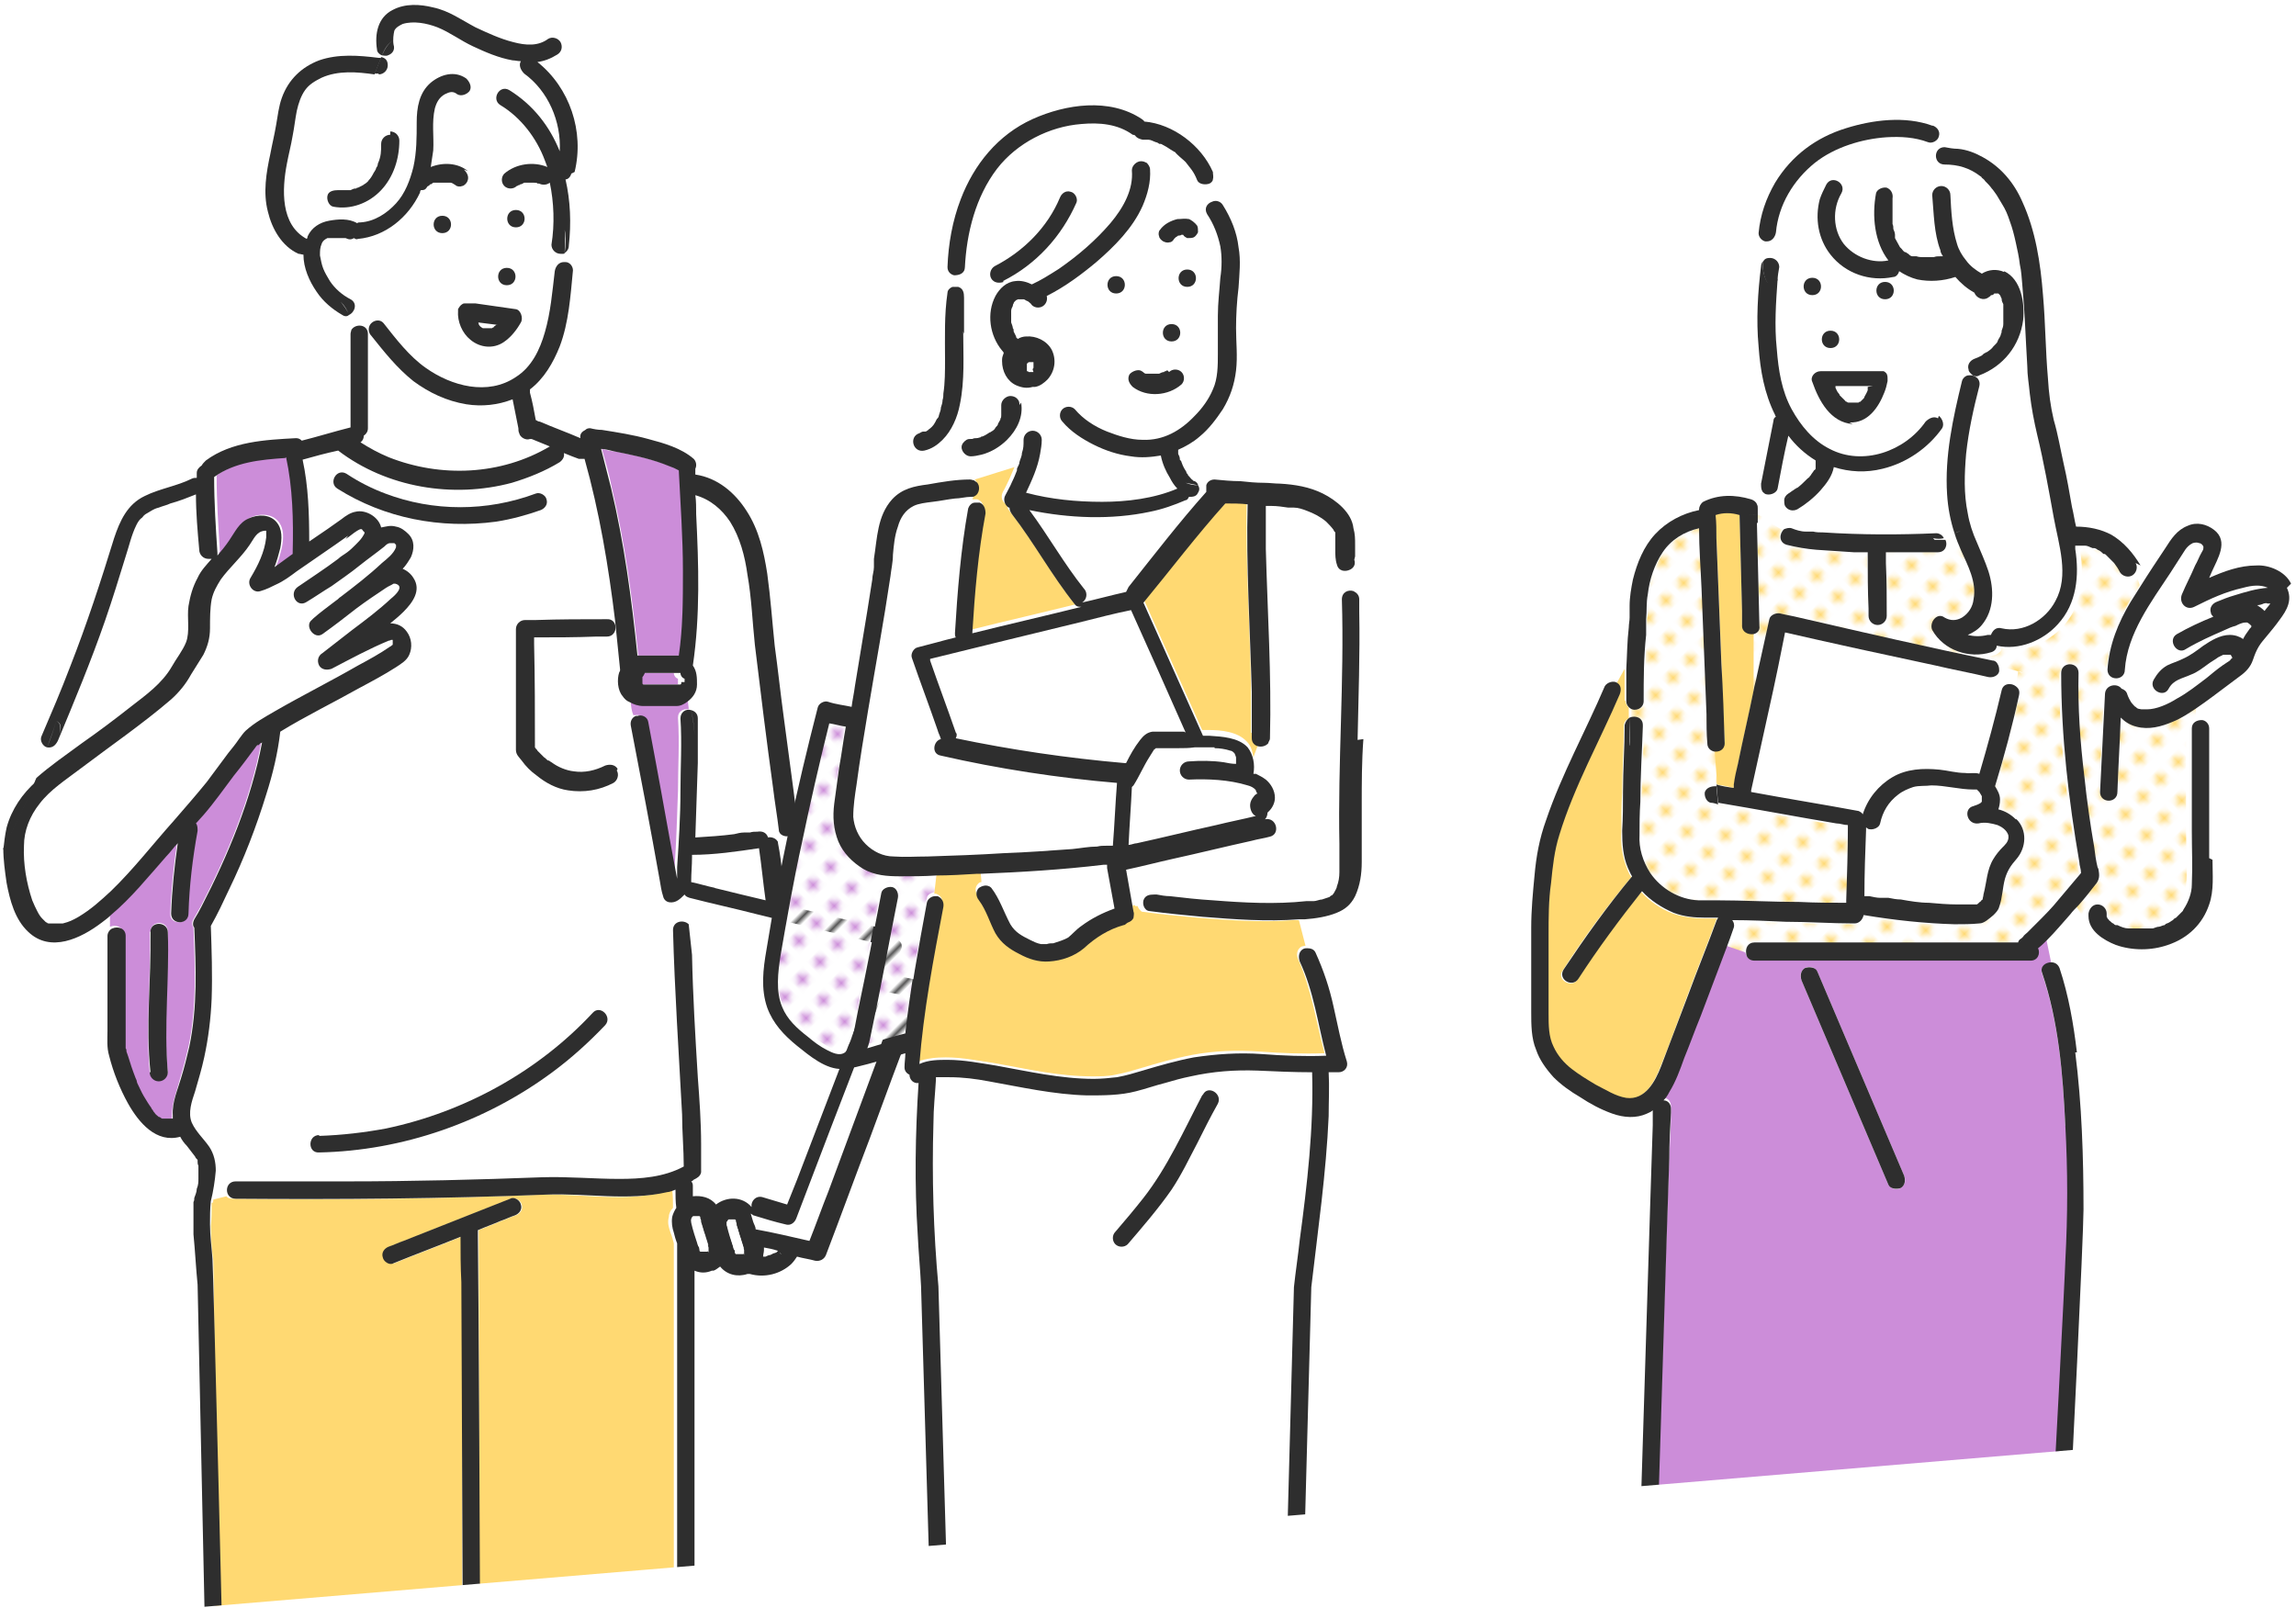 <?xml version="1.0" encoding="UTF-8"?>
<svg id="_レイヤー_2" xmlns="http://www.w3.org/2000/svg" xmlns:xlink="http://www.w3.org/1999/xlink" version="1.1" viewBox="0 0 277.7 195.8">
  <!-- Generator: Adobe Illustrator 29.4.0, SVG Export Plug-In . SVG Version: 2.1.0 Build 152)  -->
  <defs>
    <style>
      .st0 {
        fill: none;
      }

      .st1 {
        fill: #cc8dd9;
      }

      .st2 {
        fill: #fff;
      }

      .st3 {
        fill: url(#_私服バッグ);
      }

      .st4 {
        fill: #2e2e2e;
      }

      .st5 {
        fill: #788053;
      }

      .st6 {
        fill: url(#_私服パターン);
      }

      .st7 {
        fill: #ffd972;
      }

      .st8 {
        clip-path: url(#clippath);
      }
    </style>
    <clipPath id="clippath">
      <polygon class="st0" points="306.9 -16.7 -46.1 -16.7 -46.1 200.3 305.3 170.8 306.9 -16.7"/>
    </clipPath>
    <pattern id="_私服バッグ" data-name=" 私服バッグ" x="0" y="0" width="5" height="5.2" patternTransform="translate(-8333.9 -7623.1) rotate(-45) scale(.6 -.6)" patternUnits="userSpaceOnUse" viewBox="0 0 5 5.2">
      <g>
        <rect class="st0" width="5" height="5.2"/>
        <g>
          <rect class="st0" width="5" height="5.2"/>
          <rect class="st2" width="5" height="5.2"/>
          <circle class="st1" cx="2.5" cy="2.6" r="1.1"/>
        </g>
      </g>
    </pattern>
    <pattern id="_私服パターン" data-name=" 私服パターン" x="0" y="0" width="5" height="5.2" patternTransform="translate(-8331.7 -7622.7) rotate(-45) scale(.6 -.6)" patternUnits="userSpaceOnUse" viewBox="0 0 5 5.2">
      <g>
        <rect class="st0" width="5" height="5.2"/>
        <g>
          <rect class="st0" width="5" height="5.2"/>
          <rect class="st2" width="5" height="5.2"/>
          <circle class="st7" cx="2.5" cy="2.6" r="1.1"/>
        </g>
      </g>
    </pattern>
  </defs>
  <g id="_デザイン">
    <g class="st8">
      <g>
        <g>
          <path class="st5" d="M58.4,39.9s0,0,0,0c0,0,0,0,0,0Z"/>
          <path class="st5" d="M64.7,22s0,0,.1,0c0,0-.1,0-.1,0Z"/>
          <path class="st2" d="M92,102.5c-2.7.4-5.4.8-8.1.8,0,0,0,.2,0,.3,0,1,0,1.9-.1,2.9,0,0,0,0,0,.1,1,.2,1.9.5,2.9.7,2.1.5,4.2,1,6.2,1.5-.3-2.1-.5-4.3-.8-6.3,0,0,0,0,0,0h0Z"/>
          <path class="st2" d="M92.1,151.3c0,.3,0,.6-.1.8,0,0,0,0,0,0,0,0,.2,0,.3,0,0,0,0,0,0,0,0,0,0,0,0,0,.2,0,.4-.1.6-.2,0,0,0,0,0,0,0,0,0,0,0,0,0,0,.1,0,.2-.1,0,0,.1,0,.2-.1,0,0,0,0,0,0,0,0,0,0,0,0,0,0,.1-.1.2-.2-.6-.1-1.1-.2-1.7-.4,0,0,0,.2,0,.3h0Z"/>
          <path class="st2" d="M107.1,119.8c-2.1,5.5-4.3,11.1-6.4,16.6-1.4,3.7-2.8,7.3-4.2,11-.2.5-.7.9-1.3.7-1.3-.4-2.6-.8-3.9-1.1-.1,0-.2,0-.3-.2.1.3.2.6.3,1,0,.3.2.6.3.9,2.2.5,4.3,1,6.5,1.4.8-2,1.5-4,2.3-6,2-5.4,4-10.8,6-16.2.9-2.5,1.9-5,2.8-7.6-.5-.1-1-.2-1.5-.3-.2,0-.3,0-.4-.2h0Z"/>
          <path class="st5" d="M52.3,22.5c-.1,0,0,0,0,0,0,0,0,0,0,0,0,0,0,0,0,0Z"/>
          <polygon class="st5" points="52.3 22.4 52.3 22.4 52.4 22.4 52.3 22.4"/>
          <path class="st5" d="M54.3,21.9s0,0,0,0c0,0,0,0,0,0,0,0,0,0,0,0h0Z"/>
          <path class="st2" d="M47.8,77.9s0,0,0,0c0,0,0-.1,0-.2,0,0,0,0,0-.1,0,0,0,0,0,0,0,0-.1,0-.2,0h0c.2,0-.1,0,0,0,0,0,0,0,0,0-.1,0-.5.2-.3.1-2.3,1.1-4.6,2.3-6.9,3.4-.5.3-1.2.1-1.5-.4-.3-.5,0-1.1.4-1.5,1.3-1,2.3-1.8,3.6-2.8,1.6-1.2,3.2-2.5,4.7-3.8.5-.4,1.7-1.5.5-1.8,0,0,0,0,0,0,0,0,0,0-.1,0,0,0,0,0,0,0,0,0,0,0-.1,0-.3.1-.6.3-.9.5-1.2.8-2.4,1.6-3.6,2.5-1.3,1.1-2.7,2.1-4.1,3.1-1,.7-2.2-.9-1.3-1.7,0,0,.1-.1.2-.2h0s0,0,0,0c.9-.7,1.9-1.4,2.8-2.2.2-.1.3-.3.5-.4,1.7-1.3,3.4-2.7,5-4.1.6-.5,1.3-1.2,1.7-1.9,0,0,0-.2,0-.3,0,0,0,0,0,0,0,0-.1-.1-.2-.2,0,0-.1,0-.2,0,0,0-.2-.1-.3,0-.3,0-.5.2-.7.4-1,.8-2,1.6-3,2.3-1.1.9-2.2,1.7-3.4,2.5-1,.7-2,1.3-3,1.9-1.2.7-2.2-1.1-1.1-1.8,1.7-1.1,3.3-2.2,4.9-3.4.4-.3.7-.5,1.1-.8.3-.3.7-.6,1-.9.3-.3.5-.6.8-.9,0-.2.3-.4.3-.6,0,0,0,0,0,0,0,0-.2-.2-.2-.2,0,0-.1,0-.2-.2,0,0,0,0,0,0,0,0,0,0,0,0-.2,0-.4.1-.5.2-.5.3-.9.7-1.4,1-2,1.5-4.1,2.8-6.2,4.3-.8.6-1.6,1.2-2.5,1.6-.6.3-1.3.5-1.9.8-.9.3-1.7-.8-1.2-1.6.9-1.5,1.7-3.1,1.9-4.9,0-.2,0-.4,0-.6,0-.3,0-.1,0,0,0,0,0-.2,0-.2,0,0,0,0,0,0,0,0,0,0,0,0,0,0-.1,0-.2,0-1,0-1.4.9-1.8,1.7-1,1.5-2.4,2.8-3.5,4.2-.5.7-.9,1.5-1.1,2.4-.3,1.2-.2,2.3-.2,3.5,0,1.2-.3,2.2-.8,3.2-.5.8-1,1.6-1.5,2.4-.6,1.1-1.5,2.1-2.4,3-3.5,3-7.3,5.6-11,8.4-1.7,1.3-3.5,2.5-4.9,4.2-1.2,1.5-1.8,3.3-1.9,5.1-.1,2.2.3,4.5,1,6.6.2.5.3.9.6,1.3.2.4.4.6.6.9.1.1.3.3.4.4,0,0,0,0,0,0,0,0,0,0,0,0,0,0,.1,0,.2.1,0,0,.1,0,.2.1,0,0,0,0,.1,0,0,0,.1,0,.1,0,0,0,.2,0,.2,0,0,0,.2,0,.2,0,0,0,0,0,0,0,0,0,0,0,0,0,.1,0,.3,0,.4,0,0,0,.2,0,.3,0,0,0,0,0,0,0,0,0,0,0,0,0,.1,0,.3,0,.4,0,.8-.2,1.1-.4,1.9-.8,1.5-.9,2.7-1.9,3.9-3.1,2.7-2.6,5.1-5.7,7.6-8.5,1.4-1.5,2.8-3.1,4-4.7.9-1.2,1.8-2.3,2.6-3.5.4-.6.9-1.2,1.3-1.7.2-.3.5-.7.8-1,1.1-.9,2.4-1.7,3.6-2.4,3.3-1.9,6.7-3.6,10-5.5,1.3-.7,2.7-1.5,3.9-2.3.1,0,.2-.2.3-.2,0,0,0,0,0,0,0,0,0,0,0,0,0,0,0,0,0,0t0,0c-.1,0,0,0,0,0,0,0,0,0,0,0,0,0,0,0,0-.1,0,0,0-.1,0-.2,0,0,0,0,0,0h0Z"/>
          <path class="st2" d="M57.8,39.3c0,0,.2.2.2.3,0,0,0,0,0,0,0,0,.2.1.3.2,0,0,0,0,0,0,0,0,0,0,0,0,0,0,.2,0,.3,0,0,0,.1,0,.2,0,0,0,0,0,.1,0,.1,0,.2,0,.3,0,0,0,0,0,0,0,0,0,.1,0,.2,0,0,0,.1,0,.2-.1,0,0,0,0,0,0,0,0,.1-.1.2-.2,0,0,0,0,.1-.1-.8-.1-1.6-.2-2.4-.3,0,0,0,.2.1.2,0,0,0,0,0,0h0Z"/>
          <path class="st5" d="M58.4,39.9s0,0,0,0c0,0,0,0,0,0,0,0,0,0,0,0,0,0,0,0,0,0Z"/>
          <path class="st5" d="M57.3,38.3s0,0,0,0c0-.2,0-.2,0,0,0,0,0,0,0,0h0Z"/>
          <path class="st1" d="M77.2,79.3c.2,0,.4,0,.6,0,.5,0,1.1,0,1.6,0h2.1c.2,0,.5,0,.7,0,.4-3.4.5-6.8.5-10.2,0-4.1-.3-8.1-.5-12.2-.2-.1-.4-.2-.6-.3-.5-.3-.7-.3-1.3-.5-1.9-.7-3.9-1.1-5.9-1.5-.5,0-1.1-.2-1.6-.3.4,1.5.9,3.1,1.2,4.7,1.6,6.7,2.5,13.5,3.2,20.3h0Z"/>
          <path class="st1" d="M26.5,66.8c0,.1,0,.2,0,.3.5-.6,1-1.1,1.4-1.8.7-1,1.2-2.1,2.4-2.7,1-.5,2.5-.5,3.3.4.8.9.7,2.1.5,3.2-.2.8-.4,1.6-.7,2.3.8-.5,1.5-1,2.2-1.6,0,0,0-.1,0-.2,0-3.8,0-7.7-.8-11.5-3,.2-6.1.5-8.6,2.3,0,3.1.2,6.1.4,9.2h0Z"/>
          <path class="st5" d="M94.3,151.5c0,0,.1.1.2.2,0,0-.1-.1-.2-.2,0,0,0,0,0,0Z"/>
          <path class="st2" d="M15.9,85.7c1.9-1.4,3.8-2.9,5-4.9.5-1,1.3-2,1.7-2.9.6-1.3.2-3,.3-4.4.2-1.2.5-2.4,1.1-3.4.5-.8,1.1-1.6,1.7-2.3-.1,0-.3,0-.4,0-.6,0-1-.5-1.1-1.1-.1-2.2-.3-4.5-.4-6.7-1,.4-2.1.8-3.1,1.1-.5.1-1,.3-1.4.5-.4.2-.6.2-1.1.5-.4.2-.5.3-.9.7-.3.3-.4.5-.7.9-.6,1.2-.9,2.5-1.3,3.8-.8,2.6-1.6,5.2-2.5,7.8-1.7,4.9-3.7,9.7-5.7,14.5-.2.5-.7.9-1.3.8-.5,1.3-1,2.5-1.5,3.8,1.7-1.5,3.7-2.9,5.5-4.2,2-1.5,4-2.9,5.9-4.4h0Z"/>
          <path class="st2" d="M104.3,113.9c-4.4-1.1-8.7-2.1-13.1-3.2-2.7-.7-5.5-1.3-8.2-2-.3,0-.5-.2-.6-.4l.3,3.6c.1.2.2.4.3.7,0,1,0,2,.1,3.1l.3,2.9-.3-2.9c.2,4.9.5,9.9.7,14.8.1,2.7.3,5.4.4,8.1,0,.8,0,1.6,0,2.3,0,.4,0,.8,0,1.1-.1.4-.5.7-.9.9-.1,0-.2.1-.3.2.1.2.2.3.2.6,0,.4,0,.8,0,1.2,1-.2,2.1,0,2.8,1,0,0,0,0,0,0,1.2-1,3.2-1,4.3.3,0,0,0,0,0,0,0-.7.5-1.4,1.3-1.2l3,.9,1.2-3c2.2-5.8,4.5-11.7,6.7-17.5,1.4-3.6,2.8-7.2,4.1-10.8-.8-.2-1.7-.4-2.5-.6h0Z"/>
          <path class="st2" d="M28,142.9c4.5,0,8.9,0,13.4,0,7.9,0,15.8-.2,23.7-.5,3.1-.1,6.2.2,9.3.2,2.7,0,5.5-.2,7.8-1.5,0-2.1-.1-4.2-.2-6.3-.3-7.4-.9-14.8-1.1-22.3,0-1.1,1.3-1.3,1.9-.7l-.3-3.6s0,0,0,0c-.3.2-.5.4-.8.7-.6.5-1.6.4-1.8-.5-.1-.6-.2-1.3-.4-1.9-1.2-6.3-2.3-12.5-3.5-18.7-.1-.5.1-1,.6-1.2-.1-.6-.2-1.1-.3-1.7-.3-.2-.6-.4-.8-.7-.5-.8-.7-2-.4-2.9,0-.1,0-.2.1-.3-.2-2-.4-3.9-.6-5.9-.8-6.6-1.9-13.2-3.7-19.6-.2.1-.5.1-.7,0-.3-.1-.5-.2-.8-.3-.3-.1-.7-.3-1-.4,0,.4,0,.8-.5,1.1-1.8,1.1-3.7,1.9-5.8,2.5-7.1,1.9-15.1.6-21-3.9-1.4.4-2.9.8-4.3,1.1.6,3.3.8,6.6.8,9.9.7-.5,1.5-1,2.2-1.5.6-.4,1.1-.8,1.7-1.2.5-.4,1.1-.7,1.7-.9,1.2-.2,2.8.7,3.1,1.9.5-.2,1.1-.3,1.8-.1.6.2,1.1.5,1.5.9.7.8.7,1.8.3,2.8-.2.5-.6.9-1,1.4.5.2,1,.5,1.3,1.1,1,1.6,0,3.1-1.2,4.1-.5.5-1,.9-1.6,1.4.8,0,1.5.4,2,1,.6.8.7,1.9.3,2.8-.3.7-1,1.1-1.6,1.5-1.4.9-2.9,1.7-4.4,2.5-3.2,1.8-6.5,3.4-9.6,5.3-.4,2.6-1,5.1-1.7,7.6-1.2,4-2.8,7.8-4.5,11.5-.7,1.5-1.4,3-2.2,4.4,0,0,0,0,0,0,.1,2.9.3,5.9.1,8.8-.1,2.4-.4,4.8-.9,7.1-.3,1.4-.7,2.7-1.1,4.1-.4,1.2-1,2.6-.4,3.8.5,1.1,1.4,1.9,2.1,2.9.6.9.8,1.8.8,2.9,0,1.1-.2,2.2-.5,3.3l1.6-.4c-.6-.6-.3-1.8.7-1.8h0ZM73.3,74.5c1.4,0,1.4,2.1,0,2.1-.4,0-.8,0-1.3,0-2.5,0-5,0-7.5.1,0,.3,0,.5,0,.8,0,4.2,0,8.3.1,12.5,0,0,0,0,0,0,0,0,.3.4,0,0,0,.1.2.2.3.4.3.3.5.6.8.8.2.2.3.3.5.4,0,0,0,0,.1,0,0,0,0,0,0,0,0,0,.2.1.3.2.9.6,1.8,1,2.7,1.1,1.3.2,2.6-.1,3.8-.7.5-.3,1.1-.1,1.5.4.3.5.1,1.2-.4,1.5-1.7.8-3.6,1.2-5.5.9-1.4-.2-2.7-.9-3.8-1.8-.7-.5-1.3-1.1-1.8-1.8-.3-.4-.7-.8-.7-1.3,0-1.4,0-2.8,0-4.2,0-3.5,0-6.9,0-10.4,0-.6.5-1.1,1.1-1.1.4,0,.8,0,1.3,0,2.9,0,5.7,0,8.6-.1h0ZM40.7,59.2c-1.2-.7,0-2.6,1.1-1.8,1.5.9,3,1.7,4.7,2.4,5.9,2.2,12.4,2.2,18.2,0,.5-.2,1.2.2,1.3.7.2.6-.2,1.1-.7,1.3-1.8.7-3.6,1.1-5.4,1.4-6.6,1-13.5-.4-19.2-4ZM38.6,137.3c2.7,0,5.4-.3,8.1-.9,9.5-1.9,18.4-6.8,25-14,.9-1,2.4.5,1.5,1.5-2,2.1-4.1,4-6.4,5.7-8.1,6.1-18.1,9.5-28.2,9.7-1.4,0-1.4-2.1,0-2.1h0Z"/>
          <path class="st7" d="M25.6,145.5c0,.9,0,1.9-.1,2.8,0,1.4.1,2.8.3,4.2,0,1,.2,2.1.3,54.9h29.8c0-52,0-52.2,0-52.3,0-1.8,0-3.7-.1-5.5-2.7,1.1-5.4,2.1-8.1,3.2-.5.2-1.2-.2-1.3-.7-.2-.6.2-1.1.7-1.3.6-.2,1.2-.5,1.8-.7,4.3-1.7,8.6-3.4,12.9-5.1.5-.2,1.2.2,1.3.7.2.6-.2,1.1-.7,1.3-.6.2-1.2.5-1.8.7-.9.4-1.8.7-2.7,1.1,0,.3,0,.5,0,.8,0,2,0,4,.1,53.9h23.5c0-49.6,0-51.4,0-53.1-.1-.4-.2-.8-.4-1.3-.2-.6-.4-1.2-.2-1.9,0-.4.2-.8.5-1.1,0-.7,0-1.5-.1-2.2-.3.1-.7.2-1,.3-4.8,1.2-9.7.2-14.6.3-12.5.5-25,.7-37.6.5-.3,0-.6-.1-.7-.3l-1.6.4c0,.1,0,.3-.1.4h0Z"/>
          <path class="st1" d="M82,85.3c0,0-.1,0-.2,0h-3.8c-.6,0-1.2-.2-1.7-.5,0,.6.1,1.2.3,1.7,0,0,.1,0,.2,0,.5-.1,1.2.2,1.3.7.3,1.6.6,3.2.9,4.8.9,4.7,1.8,9.4,2.6,14.2,0,0,0,0,0,0,0-.5,0-.9,0-1.4.2-3,.3-6,.4-9.1,0-2.9.2-5.9,0-8.9,0-.8.7-1.1,1.3-1,0-.3-.1-.7-.1-1.1-.4.2-.8.4-1.3.5h0Z"/>
          <path class="st2" d="M95.8,101s0,0,0,0c-.5.1-1.2-.2-1.3-.7-.2-1.7-.5-3.4-.7-5.1-.8-5.8-1.5-11.5-2.2-17.3-.3-2.8-.4-5.7-.9-8.5-.4-2.2-.9-4.5-2.1-6.4-1-1.5-2.4-2.8-4.2-3.2,0,.8,0,1.6.1,2.3.3,6.1.5,12.3-.4,18.3.4.7.5,1.5.5,2.3,0,.9-.6,1.6-1.2,2.1,0,.4,0,.7.1,1.1.4.1.8.4.8,1,0,1.8,0,3.6,0,5.4,0,3-.2,6-.3,9,1.6,0,3.1-.2,4.7-.4.4,0,.8,0,1.2-.2,0,0,.2,0,.2,0,0,0,0,0,.1,0,.1,0,.3,0,.4,0,.3,0,.6,0,.9-.1.6,0,1.1.1,1.3.7,0,0,0,0,0,0,.4,0,.9,0,1.1.4.7-.3,1.5-.5,2.3-.2-.2,0-.3-.2-.4-.4h0Z"/>
          <path class="st2" d="M60.3,11.1c.3-.4.8-.5,1.3-.2,2.9,1.8,4.9,4.4,6.1,7.4.2-3.6-1.4-7.2-4.3-9.4-.5-.3-.7-.9-.4-1.5,0,0,0,0,0,0-.3,0-.6,0-1-.1-1.7-.3-3.2-1-4.8-1.7-1.4-.7-2.8-1.7-4.3-2.3-1.3-.6-2.9-.8-4.2-.4-.5.1-.8.4-1,.8-.2.4-.3,1.1-.1,1.7.1.6-.2,1.1-.7,1.3-.2,0-.5,0-.7,0,0,.1,0,.2-.1.3.4.1.8.5.8,1s-.5,1.1-1.1,1.1c-.2,0-.3,0-.5,0-.2.4-.4.9-.7,1.3.3-.4.5-.8.7-1.3-2.1-.3-4.4-.5-6.4.4-.7.3-1.5.8-2,1.5-.6.7-.8,1.6-1,2.5-.2,1-.3,2-.5,3-.2,1.1-.5,2.2-.7,3.4-.6,3.1-.8,7.4,2.4,9.1,0,0,0-.2.1-.3.5-1,1.5-1.6,2.6-1.9,1.1-.2,2.4-.3,3.4.3,0,0,0,0,0,0,.1,0,.3-.1.4-.1,1.7-.1,3.2-1.1,4.3-2.3,1.1-1.2,1.7-2.8,2.1-4.4.4-1.8.3-3.6.4-5.4,0-1.7.3-3.6,1.7-4.8,1.2-1,3-1.5,4.3-.5.4.3.6.7.5,1.1,1.2,0,2.3.2,3.4.6h0ZM46.1,23.3c-1.5,1.6-3.6,2.4-5.8,2-.6-.1-.9-.8-.7-1.3.1-.6.8-.8,1.3-.7,0,0,0,0,.1,0,0,0,0,0,0,0,0,0,.2,0,.3,0,.2,0,.4,0,.6,0,0,0,.2,0,.2,0,.1,0,.2,0,.3,0,.2,0,.4-.1.6-.2,0,0,0,0,0,0,0,0,0,0,.1,0,0,0,.2,0,.2-.1.2-.1.4-.2.6-.3,0,0,0,0,0,0,0,0,0,0,0,0,0,0,.2-.1.3-.2.1-.1.3-.3.4-.4.2-.2.4-.5.6-.9.1-.2.2-.4.3-.6,0,0,.1-.3.2-.5.3-.9.4-1.5.4-2.4,0-.6.5-1,1.1-1.1.6,0,1.1.5,1.1,1.1,0,2.2-.7,4.4-2.2,6h0Z"/>
          <path class="st2" d="M68,30.6c-.5,0-1.1-.5-1.1-1.1.3-2.5.3-5-.2-7.5-.3.3-.9.4-1.3.1,0,0,0,0-.1,0,0,0,0,0,0,0,0,0,0,0-.1,0,0,0-.3,0-.4-.1,0,0,0,0,0,0,0,0,0,0-.1,0,0,0-.2,0-.3,0-.2,0-.3,0-.5,0,0,0,0,0,0,0,0,0-.2,0-.3,0-.2,0-.3,0-.5.2,0,0,0,0,0,0,0,0-.2,0-.2.1,0,0-.1,0-.2.1,0,0,0,0,0,0-.4.4-1.1.4-1.5,0-.4-.4-.4-1.1,0-1.5,1.4-1.2,3.5-1.5,5.2-.8,0-.3-.2-.5-.3-.8-1.1-2.7-3-5.1-5.4-6.7-.6-.4-.6-1.2-.2-1.6-1-.4-2.2-.6-3.4-.6,0,.1,0,.3-.1.4-.3.5-1,.7-1.5.4-.5-.3-.9-.3-1.5,0-.7.4-1,1-1.2,1.7-.4,1.6,0,3.4-.2,5.1,0,.7-.1,1.3-.3,2,1.5-.6,3.3-.4,4.5.5.5.4.7.9.4,1.5-.1.2-.4.4-.6.5-.2,0-.6,0-.8-.1-.2-.1-.4-.2-.6-.3,0,0,0,0,0,0,0,0,0,0,0,0-.1,0-.2,0-.3,0,0,0-.2,0-.3,0,0,0,0,0,0,0,0,0,0,0-.1,0-.2,0-.4,0-.6,0,0,0,0,0-.1,0-.1,0-.2,0-.3,0,0,0-.2,0-.3,0,0,0,0,0-.1,0,0,0-.2.1-.3.2,0,0,0,0-.1,0,0,0,0,0,0,0,0,0-.2.2-.2.2,0,0-.1.2-.2.2-.2.2-.4.3-.7.3,0,0,0,.2-.1.3-1.4,3-4.2,5.3-7.5,5.6-.2,0-.4,0-.5-.1-.3.2-.6.2-1,0,0,0,0,0-.1,0,0,0,0,0,0,0,0,0-.2,0-.3,0,0,0-.2,0-.2,0-.1,0-.3,0-.4,0-.3,0-.4,0-.7,0-.1,0-.2,0-.3,0,0,0-.1,0-.2,0-.3.2-.6.4-.7.7-.2.5-.2.8-.2,1.4,0,.5.2,1,.4,1.6.2.5.5,1,.8,1.5.6.9,1.5,1.7,2.5,2.2.9.5.5,1.7-.2,1.9.2.5.4,1.1.5,1.7.5-.8,2-.6,2,.5,0,.5,0,1,0,1.4,0,3.3,0,6.7,0,10,0,.4-.2.7-.5.9,0,.3-.2.6-.4.8,1.1.7,2.2,1.3,3.4,1.8,6.3,2.5,13.6,2.1,19.5-1.3-.7-.3-1.5-.6-2.2-.9,0,0-.1,0-.2,0-.5.2-1.2-.2-1.3-.7,0-.2,0-.4-.1-.6l-.7-3.5c-1.8.7-3.7.9-5.6.6-2.3-.3-4.5-1.4-6.4-2.8-2-1.5-3.6-3.5-5.1-5.5-.4-.5-.4-1.1,0-1.5.4-.4,1.1-.5,1.5,0,1.5,1.9,3.1,4,5.1,5.4,3.1,2.2,7.5,3.3,10.9,1.1,1.8-1.2,2.9-3.4,3.5-5.4.7-2.4.9-4.9,1.2-7.4,0-.6.4-1.1,1.1-1.1s.1,0,.2,0c0-.5.1-.9.2-1.4-.1,0-.3.1-.5.1h0ZM53.5,28.2c-1.4,0-1.4-2.1,0-2.1s1.4,2.1,0,2.1ZM61.3,32.4c1.4,0,1.4,2.1,0,2.1s-1.4-2.1,0-2.1ZM62.8,39.1c-.5.9-1.2,1.8-2.1,2.4-1.3.8-2.9.7-4-.3-1-.8-1.6-2.2-1.5-3.5,0,0,0,0,0,0,0,0,0-.1,0-.2,0-.3.3-.5.5-.6,0,0,.2,0,.3-.1,0,0,0,0,0,0,0,0,0,0,0,0,0,0,0,0,.1,0,0,0,.2,0,.3,0,0,0,0,0,0,0,.2,0,.5,0,.7,0l4.9.7c.7,0,.9,1,.6,1.6h0ZM62.4,27.5c-1.4,0-1.4-2.1,0-2.1s1.4,2.1,0,2.1Z"/>
          <path class="st1" d="M15.1,113.2v11.7c0,.6,0,1.3,0,1.9h0c0,.1,0,.3.1.4.2.8.5,1.6.8,2.4,0,.3.2.5.3.8.1.4,0,.2.2.6.2.5.5,1.1.8,1.6.3.5.6,1,.9,1.4,0,0,.2.2.2.3,0,0,.2.2.2.3.2.2.3.3.5.5,0,0,0,0,0,0,0,0,0,0,0,0,0,0,0,0,.1,0,0,0,.2.1.3.2,0,0,0,0,.1,0,0,0,0,0,0,0,0,0,.2,0,.3,0,0,0,.1,0,.2,0,0,0,0,0,0,0,0,0,.2,0,.3,0,0,0,.3,0,.3,0,0,0,0,0,.1,0,0-.1,0-.3,0-.4,0-1.5.6-3,1-4.5.4-1.3.7-2.5,1-3.8,1-4.7.8-9.6.6-14.4-.2-.3-.2-.7,0-1,.3-.5.6-1.1.9-1.6,3.2-6.2,6-12.9,7.3-19.8,0,0-.1,0-.2.1,0,0-.1.1-.2.2,0,0,0,0,0,0,0,0,0,0-.1.1-.2,0,.3-.1,0-.1,0,0-.2.3-.3.3-.9,1.1-1.7,2.2-2.6,3.4-1.2,1.6-2.4,3.2-3.7,4.8-.3.4-.6.7-.9,1,.2.3.2.6.2.9-.6,3.3-1,6.7-1.1,10,0,1.4-2.2,1.4-2.1,0,.1-2.8.4-5.7.8-8.5-.5.5-.9,1.1-1.4,1.6-2.1,2.5-4.2,5-6.7,7.1v1.4c.7-.3,1.6,0,1.6.9h0ZM18.2,112.7c0-1.4,2.1-1.4,2.1,0,.1,5.6-.6,11.3,0,16.9,0,.6-.5,1.1-1.1,1.1s-1-.5-1.1-1.1c-.5-5.6.2-11.3,0-16.9Z"/>
          <path class="st1" d="M81.9,81.4s0,0,0,0c0,0,0,0-.1,0-1.1,0-2.1,0-3.2,0h-.6c0,0-.1,0-.2,0,0,0,0,0,0,0,0,0,0,0,0,0,0,0,0,0-.1,0,0,0,0,0-.1,0,0,0,0,0,0,0,0,0,0,0,0,0,0,.2-.1.3-.3.5,0,0,0,0,0,0,0,0,0,0,0,0,0,0,0,0,0,.1,0,.1,0,.3,0,.4,0,0,0,.1,0,.2s0,0,0,0c0,0,0,0,0,0,0,0,0,0,0,0,0,0,0,0,0,0,0,0,0,0,0,.1,0,0,0,0,0,0,0,0,0,0,.1.1,0,0,0,0,0,0,0,0,0,0,.1,0,0,0,.3,0,.2,0,0,0,0,0,.1,0,.4,0,.8,0,1.1,0h2.9s0,0,0,0c0,0,0,0,.1,0,0,0,0,0,0,0,0,0,0,0,0,0,0,0,0,0,0,0,0,0,.1,0,.1-.1,0,0,0,0,0,0,0,0,0,0,0,0,0,0,0,0,0-.1,0,0,0,0,0,0,0,0,0,0,0-.1,0-.1,0-.3,0-.4,0,0,0,0,0,0-.3-.1-.5-.4-.5-.7h0Z"/>
          <path class="st5" d="M31.3,90.2c.1-.1,0,0,0,0h0Z"/>
          <path class="st5" d="M54.3,21.9s0,0,0,0c0,0,0,0,0,0,0,0,.2,0,0,0Z"/>
          <path class="st5" d="M31.9,64.5s0,0,0,0c0,0,0,0,0,0,0,0,0,0,0,0Z"/>
          <path class="st4" d="M18.1,129.7c0,.6.5,1.1,1.1,1.1s1.1-.5,1.1-1.1c-.5-5.6.2-11.3,0-16.9,0-1.4-2.2-1.4-2.1,0,.1,5.6-.6,11.3,0,16.9Z"/>
          <path class="st4" d="M96.5,99.7s0,0,0,0c0,0,0,0,0,0h0s0,0,0,0c0-.3,0-.6-.1-.9-.1-1-.3-2-.4-3-.4-3-.8-6-1.2-9-.4-2.9-.7-5.8-1.1-8.7-.3-2.9-.5-5.8-.9-8.7-.4-2.6-1-5.3-2.5-7.6-1.4-2.2-3.5-4-6.2-4.4,0-.2,0-.5,0-.7.2-.4.1-.9-.2-1.2-1.5-1.3-3.6-1.9-5.5-2.4-1.8-.5-3.7-.8-5.6-1.1-.5,0-1-.1-1.4-.2-.2,0-.4,0-.6.2-.4.2-.7.5-.6,1-1.6-.7-3.3-1.3-4.9-2-.2,0-.3-.1-.5-.2-.2-1.1-.4-2.2-.7-3.3,0-.1,0-.3,0-.4,1.7-1.3,2.8-3.2,3.6-5.2,1.1-2.9,1.3-6.1,1.6-9.2,0-.5-.4-1-.9-1-.1,1-.3,2-.3,3.1,0-1.1.2-2.1.3-3.1,0,0-.1,0-.2,0-.6,0-1,.5-1.1,1.1-.3,2.5-.5,5-1.2,7.4-.6,2.1-1.6,4.2-3.5,5.4-3.4,2.3-7.8,1.1-10.9-1.1-2-1.4-3.6-3.5-5.1-5.4-.4-.5-1.1-.4-1.5,0-.4.4-.4,1.1,0,1.5,1.6,2,3.1,3.9,5.1,5.5,1.9,1.4,4,2.4,6.4,2.8,1.9.3,3.8.1,5.6-.6l.7,3.5c0,.2,0,.4.1.6.1.5.8.9,1.3.7,0,0,.1,0,.2,0,.7.3,1.5.6,2.2.9-5.9,3.5-13.2,3.8-19.5,1.3-1.2-.5-2.3-1.1-3.4-1.8.3-.2.4-.5.4-.8.3-.2.5-.5.5-.9,0-3.3,0-6.7,0-10,0-.5,0-1,0-1.4,0-1.2-1.5-1.3-2-.5.3,1.6.3,3.3,1.1,4.8-.7-1.5-.8-3.2-1.1-4.8,0,.1-.1.3-.1.5,0,3.3,0,6.7,0,10,0,.4,0,.9,0,1.3-2,.5-3.9,1.1-5.9,1.6,0,0,0,0,0,0-.2-.2-.4-.3-.7-.3-3.7.2-7.8.4-10.9,2.7-.2.2-.4.4-.5.6-.3.2-.6.5-.6.9,0,.2,0,.4,0,.6-.2,0-.4,0-.6.1-1.8.9-3.9,1.2-5.7,2.1-2.1,1-3,3-3.7,5.1-1.6,5.2-3.3,10.4-5.3,15.5-1.1,2.9-2.3,5.7-3.5,8.5-.2.5.2,1.2.7,1.3,0,0,0,0,0,0,.4-1.1.8-2.1,1.1-3.2.9.4.4,1.3.4,1.7,0-.4.4-1.3-.4-1.7-.3,1.1-.7,2.2-1.1,3.2.6.1,1-.2,1.3-.8,2-4.8,4-9.6,5.7-14.5.9-2.6,1.7-5.2,2.5-7.8.4-1.2.7-2.6,1.3-3.8.2-.4.4-.7.7-.9.3-.4.4-.4.9-.7.5-.3.7-.4,1.1-.5.5-.2,1-.3,1.4-.5,1.1-.3,2.1-.7,3.1-1.1,0,2.2.2,4.5.4,6.7,0,.6.5,1.1,1.1,1.1s.3,0,.4,0c-.6.7-1.3,1.4-1.7,2.3-.6,1.1-.9,2.2-1.1,3.4-.2,1.4.2,3.1-.3,4.4-.4,1-1.2,2-1.7,2.9-1.2,2.1-3.2,3.5-5,4.9-1.9,1.5-3.9,3-5.9,4.4-1.9,1.4-3.8,2.7-5.5,4.2-1.2,2.9-2.6,5.7-4,8.5,0,1.4.2,2.8.4,4.2.4,2.1,1,4.4,2.6,5.9,2.7,2.6,6.4.8,8.9-1.1.4-.3.8-.6,1.1-.9v-1.9c0,0,0,1.9,0,1.9,2.5-2.1,4.5-4.6,6.7-7.1.5-.5.9-1.1,1.4-1.6-.4,2.8-.7,5.6-.8,8.5,0,1.4,2.1,1.4,2.1,0,.1-3.4.5-6.7,1.1-10,0-.3,0-.7-.2-.9.3-.3.6-.7.9-1,1.3-1.5,2.5-3.2,3.7-4.8.9-1.1,1.7-2.2,2.6-3.4,0,0,.2-.3.3-.3.2,0-.3.2,0,.1,0,0,0,0,.1-.1,0,0,0,0,0,0,0,0,.1-.1.2-.2,0,0,.1,0,.2-.1-1.3,6.9-4.1,13.6-7.3,19.8-.3.6-.6,1.1-.9,1.6-.2.4-.2.8,0,1,.2,4.8.4,9.6-.6,14.4-.3,1.3-.6,2.5-1,3.8-.4,1.4-1.1,2.9-1,4.5,0,.1,0,.3,0,.4,0,0,0,0-.1,0,0,0-.2,0-.3,0,0,0-.2,0-.3,0,0,0,0,0,0,0,0,0-.1,0-.2,0,0,0-.2,0-.3,0,0,0,0,0,0,0,0,0,0,0-.1,0,0,0-.2-.1-.3-.2,0,0,0,0-.1,0,0,0,0,0,0,0,0,0,0,0,0,0-.2-.2-.4-.3-.5-.5,0,0-.2-.2-.2-.3,0,0-.2-.2-.2-.3-.3-.4-.6-.9-.9-1.4-.3-.5-.5-1-.8-1.6-.1-.3,0-.2-.2-.6-.1-.3-.2-.5-.3-.8-.3-.8-.5-1.6-.8-2.4,0-.1,0-.3-.1-.4h0c0-.6,0-1.3,0-1.9v-11.7c0-.9-.9-1.2-1.6-.9l.3,7.6-.3-7.6c-.3.1-.6.5-.6.9v11.5c0,1-.1,2,.2,3,.5,2,1.3,4,2.3,5.8,1.3,2.3,3.4,4.8,6.3,4,0,0,0,0,0,0,.2.4.5.8.8,1.1.3.4.7.9,1,1.3,0,.1.2.3.3.4,0,0,0,.1,0,.2,0,.2,0,.3.1.5,0,0,0,.2,0,.2,0,.1,0,.2,0,.4,0,.3,0,.6,0,.9,0,.5,0,.8-.2,1.3,0,.4-.2.8-.3,1.1,0,0,0,0,0,0,0,.2,0,.3-.1.5,0,.3,0,.5,0,.8,0,.5,0,1.1,0,1.6,0,.5,0,1,0,1.5.2,2,.3,4.1.5,6.1,0,0,1.1,51.6,1.1,51.6h2.1c0-1-1.3-53.6-1.4-54.7-.1-1.4-.3-2.8-.3-4.2,0-.9,0-1.9.1-2.8.3-1.2.5-2.5.6-3.7,0-1-.2-2-.8-2.9-.7-1-1.6-1.8-2.1-2.9-.5-1.2,0-2.6.4-3.8.4-1.4.8-2.7,1.1-4.1.5-2.3.8-4.7.9-7.1.1-2.9,0-5.9-.1-8.8,0,0,0,0,0,0,.8-1.4,1.5-2.9,2.2-4.4,1.8-3.7,3.3-7.6,4.5-11.5.8-2.5,1.4-5,1.7-7.6,3.1-1.9,6.4-3.5,9.6-5.3,1.5-.8,3-1.6,4.4-2.5.6-.4,1.3-.8,1.6-1.5.4-.9.3-2-.3-2.8-.5-.7-1.2-1-2-1,.5-.4,1.1-.9,1.6-1.4,1.1-1.1,2.2-2.6,1.2-4.1-.3-.5-.8-.9-1.3-1.1.4-.4.7-.9,1-1.4.4-.9.5-2-.3-2.8-.4-.4-.9-.8-1.5-.9-.7-.2-1.2,0-1.8.1-.3-1.3-1.9-2.2-3.1-1.9-.6.1-1.2.5-1.7.9-.6.4-1.1.8-1.7,1.2-.7.5-1.5,1-2.2,1.5,0-3.3-.1-6.7-.8-9.9,1.4-.4,2.9-.8,4.3-1.1,5.9,4.5,13.9,5.8,21,3.9,2-.6,4-1.4,5.8-2.5.4-.3.6-.7.5-1.1.3.1.7.3,1,.4.3.1.5.2.8.3.2,0,.5,0,.7,0,1.8,6.4,2.9,13,3.7,19.6.2,2,.4,3.9.6,5.9,0,.1,0,.2-.1.3-.3.9-.2,2.2.4,2.9.2.3.5.6.8.7,0-.4,0-.9,0-1.3,0,.5,0,.9,0,1.3.5.3,1.1.5,1.7.5h3.8c0,0,.2,0,.2,0,.5,0,.9-.2,1.3-.5,0-.6,0-1.1,0-1.7-.1.6-.1,1.2,0,1.7.7-.5,1.2-1.2,1.2-2.1,0-.8,0-1.6-.5-2.3.9-6.1.7-12.2.4-18.3,0-.8,0-1.6-.1-2.3,1.8.5,3.2,1.7,4.2,3.2,1.2,1.9,1.8,4.2,2.1,6.4.5,2.8.6,5.7.9,8.5.7,5.8,1.4,11.5,2.2,17.3.2,1.7.5,3.4.7,5.1,0,.6.8.9,1.3.7,0,0,0,0,0,0-.2-.6.2-1.4-.5-1.7.7.3.3,1.2.5,1.7.6-.2.8-.7.7-1.3h0ZM34.6,55.3c.8,3.7.9,7.6.8,11.5,0,0,0,.1,0,.2-.7.5-1.5,1.1-2.2,1.6.3-.8.5-1.5.7-2.3.2-1.1.3-2.3-.5-3.2-.8-.9-2.2-.9-3.3-.4-1.2.5-1.7,1.7-2.4,2.7-.4.6-.9,1.2-1.4,1.8,0,0,0-.2,0-.3-.2-3-.4-6.1-.4-9.2,2.5-1.8,5.6-2.1,8.6-2.3h0ZM31.9,64.5s0,0,0,0c0,0,0,0,0,0,0,0,0,0,0,0ZM31.3,90.2c0,0,.1-.1,0,0h0ZM41.8,65.2c.5-.3.9-.7,1.4-1,.2-.1.3-.2.5-.2,0,0,0,0,0,0,0,0,0,0,0,0,0,0,.1,0,.2.2,0,0,.1.1.2.2,0,0,0,0,0,0,0,.2-.2.4-.3.6-.2.3-.5.6-.8.9-.3.3-.6.6-1,.9-.4.3-.8.5-1.1.8-1.6,1.2-3.3,2.3-4.9,3.4-1.1.8-.1,2.6,1.1,1.8,1-.6,2-1.3,3-1.9,1.1-.8,2.3-1.6,3.4-2.5,1-.8,2-1.5,3-2.3.2-.2.4-.4.7-.4,0,0,.2,0,.3,0,0,0,.1,0,.2,0,0,0,.1.1.2.2,0,0,0,0,0,0,0,0,0,.2,0,.3-.3.8-1.1,1.4-1.7,1.9-1.6,1.5-3.3,2.8-5,4.1-.2.1-.3.3-.5.4-.9.7-1.9,1.4-2.8,2.2,0,0,0,0,0,0,0,0,0,0,0,0,0,0-.1.1-.2.2-.9.7.3,2.4,1.3,1.7,1.4-1,2.7-2,4.1-3.1,1.2-.9,2.4-1.7,3.6-2.5.3-.2.6-.3.9-.5,0,0,0,0,.1,0,0,0,0,0,0,0,0,0,0,0,.1,0,0,0,0,0,0,0,1.2.3,0,1.4-.5,1.8-1.5,1.4-3.1,2.6-4.7,3.8-1.3,1-2.3,1.8-3.6,2.8-.5.3-.7.9-.4,1.5.3.5.9.6,1.5.4,2.3-1.2,4.5-2.4,6.9-3.4-.1,0,.2,0,.3-.1,0,0,0,0,0,0,0,0,0,0,0,0,0,0,0,0,0,0,0,0,0,0,0,0,0,0,.1,0,.2,0,0,0,0,0,0,0,0,0,0,0,0,.1,0,0,0,.1,0,.2,0,0,0,0,0,0,0,0,0,0,0,0,0,0,0,0,0,.2,0,0,0,0,0,.1,0,0,0,0,0,0,0,0-.1.1,0,0,0,0,0,0,0,0,0,0,0,0,0,0,0,0,0,0,0,0,0,0,0,0,0,0,0,0,0,0,0,0-.1,0-.2.2-.3.2-1.3.9-2.6,1.6-3.9,2.3-3.3,1.9-6.7,3.6-10,5.5-1.2.7-2.5,1.4-3.6,2.4-.3.3-.5.6-.8,1-.4.6-.9,1.2-1.3,1.7-.9,1.2-1.7,2.3-2.6,3.5-1.3,1.6-2.7,3.2-4,4.7-2.5,2.8-4.9,5.9-7.6,8.5-1.3,1.2-2.4,2.2-3.9,3.1-.7.4-1.1.6-1.9.8-.1,0-.3,0-.4,0,0,0,0,0,0,0,0,0,0,0,0,0,0,0-.2,0-.3,0-.1,0-.3,0-.4,0,0,0,0,0,0,0,0,0,0,0,0,0,0,0-.2,0-.2,0,0,0-.2,0-.2,0,0,0,0,0-.1,0,0,0-.1,0-.1,0,0,0-.2,0-.2-.1,0,0-.1,0-.2-.1,0,0,0,0,0,0,0,0,0,0,0,0-.1-.1-.3-.3-.4-.4-.2-.2-.4-.5-.6-.9-.2-.4-.4-.8-.6-1.3-.7-2.1-1.1-4.4-1-6.6,0-1.8.7-3.6,1.9-5.1,1.3-1.7,3.2-2.9,4.9-4.2,3.7-2.8,7.5-5.4,11-8.4,1-.9,1.8-1.9,2.4-3,.5-.8,1-1.6,1.5-2.4.5-1,.8-2,.8-3.2,0-1.2,0-2.4.2-3.5.2-.9.6-1.6,1.1-2.4,1-1.4,2.5-2.7,3.5-4.2.5-.7.8-1.6,1.8-1.7,0,0,.1,0,.2,0,0,0,0,0,0,0,0,0,0,0,0,0,0,0,0,.2,0,.2,0,0,0-.2,0,0,0,.2,0,.4,0,.6-.2,1.8-1,3.4-1.9,4.9-.5.8.3,1.9,1.2,1.6.7-.2,1.3-.5,1.9-.8.9-.4,1.7-1,2.5-1.6,2-1.4,4.1-2.8,6.2-4.3h0ZM82.4,82.5s0,0,0,.1c0,0,0,0,0,0,0,0,0,.1,0,.1,0,0,0,0,0,0,0,0,0,0,0,0,0,0-.2.2-.1.1,0,0,0,0,0,0,0,0,0,0,0,0,0,0,0,0,0,0,0,0,0,0-.1,0,0,0,0,0,0,0h-2.9c-.4,0-.8,0-1.1,0,0,0,0,0-.1,0,.2,0,0,0-.2,0,0,0,0,0-.1,0,0,0,0,0,0,0,0,0,0,0-.1-.1,0,0,0,0,0,0,0,0,0,0,0-.1,0,0,0,0,0,0,0,0,0,0,0,0,0,0,0,0,0,0,0,0,0,0,0,0,0,0,0-.1,0-.2,0-.1,0-.3,0-.4,0,0,0,0,0-.1,0,0,0,0,0,0,0,0,0,0,0,0,.1-.1.2-.3.3-.5,0,0,0,0,0,0,0,0,0,0,0,0,0,0,0,0,.1,0,0,0,0,0,.1,0,0,0,0,0,0,0,0,0,0,0,0,0,0,0,.1,0,.2,0h.6c1.1,0,2.1,0,3.2,0,0,0,.1,0,.1,0,0,0,0,0,0,0,0,.3.2.6.5.7,0,0,0,0,0,0,0,.1,0,.3,0,.4h0ZM82.1,79.3c-.2,0-.5,0-.7,0h-2.1c-.5,0-1.1,0-1.6,0-.2,0-.4,0-.6,0-.7-6.8-1.6-13.6-3.2-20.3-.4-1.6-.8-3.1-1.2-4.7.5,0,1.1.2,1.6.3,2,.4,4,.8,5.9,1.5.5.2.8.3,1.3.5.2.1.4.2.6.3.2,4.1.5,8.1.5,12.2,0,3.4,0,6.8-.5,10.2h0Z"/>
          <path class="st4" d="M4.4,94.5c-1.7,1.5-3,3.4-3.6,5.6-.2.9-.3,1.8-.4,2.7,1.4-2.8,2.8-5.6,4-8.5,0,0,0,0-.1.1Z"/>
          <path class="st4" d="M53.5,26.1c-1.4,0-1.4,2.1,0,2.1s1.4-2.1,0-2.1Z"/>
          <path class="st4" d="M58.4,39.9s0,0,0,0c0,0,0,0,0,0,0,0,0,0,0,0,0,0,0,0,0,0h0Z"/>
          <path class="st4" d="M56.6,36.7s0,0,0,0c0,0-.2,0-.3,0,0,0,0,0-.1,0,0,0,0,0,0,0,0,0,0,0,0,0,0,0-.2,0-.3.1-.2.1-.4.4-.5.6,0,0,0,.1,0,.2,0,0,0,0,0,0-.1,1.3.5,2.7,1.5,3.5,1.2,1,2.8,1.1,4,.3.9-.6,1.6-1.5,2.1-2.4.3-.5,0-1.5-.6-1.6l-4.9-.7c-.2,0-.5,0-.7,0h0ZM60,39.3s0,0-.1.1c0,0-.2.1-.2.2,0,0,0,0,0,0,0,0-.1,0-.2.1,0,0-.1,0-.2,0,0,0,0,0,0,0-.1,0-.2,0-.3,0,0,0,0,0-.1,0,0,0-.1,0-.2,0,0,0-.2,0-.3,0,0,0,0,0,0,0,0,0,0,0,0,0,0,0,0,0,0,0,0,0,0,0,0,0,0,0-.2-.1-.3-.2,0,0,0,0,0,0,0,0-.2-.2-.2-.3,0,0,0,0,0,0,0,0,0-.2-.1-.2.8.1,1.6.2,2.4.3ZM57.3,38.4s0,0,0,0c0,0,0,0,0,0,0,0,0-.1,0,0h0Z"/>
          <path class="st4" d="M62.4,25.4c-1.4,0-1.4,2.1,0,2.1s1.4-2.1,0-2.1Z"/>
          <path class="st4" d="M61.3,32.4c-1.4,0-1.4,2.1,0,2.1s1.4-2.1,0-2.1Z"/>
          <path class="st4" d="M52.3,22.5s0,0,0,0c0,0,0,0,0,0,0,0,0,0,0,0Z"/>
          <path class="st4" d="M54.3,21.9s0,0,0,0c0,0,0,0,0,0,0,0,0,0,0,0Z"/>
          <path class="st4" d="M110.7,118.5c-.9-.2-1.8-.4-2.7-.6,0,0-.2,0-.2,0,.4-1,.8-2,1.2-3.1.2-.4,0-.9-.4-1.1,0-.5-.1-1-.7-1.1-2.7-.7-5.5-1.3-8.2-2-1.5-.4-3.1-.7-4.6-1.1,0,0,0-.1,0-.2-.4-2.3-.5-4.8-1-7.3,0-.1,0-.2-.1-.3-.8.3-1.5.6-2.4.6.9,0,1.6-.3,2.4-.6-.2-.3-.7-.5-1.1-.4,0,0,0,0,0,0-.2-.6-.7-.8-1.3-.7-.3,0-.6,0-.9.1-.1,0-.3,0-.4,0,0,0,0,0-.1,0,0,0-.1,0-.2,0-.4,0-.8.1-1.2.2-1.5.2-3.1.3-4.7.4.1-3,.2-6,.3-9,0-1.8,0-3.6,0-5.4,0-.6-.4-.9-.8-1,.2,1,.4,2,.4,3.2,0-1.1-.2-2.1-.4-3.2-.6-.2-1.3.2-1.3,1,.2,2.9,0,5.9,0,8.9,0,3-.2,6-.4,9.1,0,.5,0,.9,0,1.4,0,0,0,0,0,0-.9-4.7-1.7-9.4-2.6-14.2-.3-1.6-.6-3.2-.9-4.8-.1-.6-.8-.9-1.3-.7,0,0-.1,0-.2,0,.2.9.5,1.9.9,2.9-.4-1-.7-2-.9-2.9-.5.2-.7.7-.6,1.2,1.2,6.2,2.4,12.5,3.5,18.7.1.6.2,1.3.4,1.9.2.9,1.2.9,1.8.5.3-.2.5-.4.8-.7,0,0,0,0,0,0l-.2-1.6.2,1.6c.1.2.3.3.6.4,2.7.7,5.5,1.3,8.2,2,4.4,1.1,8.7,2.1,13.1,3.2.8.2,1.7.4,2.5.6-1.4,3.6-2.8,7.2-4.1,10.8-2.2,5.8-4.5,11.7-6.7,17.5l-1.2,3-3-.9c-.8-.2-1.4.5-1.3,1.2,0,0,0,0,0,0-1.1-1.3-3-1.3-4.3-.3,0,0,0,0,0,0-.7-.9-1.8-1.1-2.8-1,0-.4,0-.8,0-1.2,0-.2,0-.4-.2-.6.1,0,.2-.1.3-.2.4-.2.8-.4.9-.9,0-.4,0-.8,0-1.1,0-.8,0-1.6,0-2.3,0-2.7-.2-5.4-.4-8.1-.3-4.9-.6-9.9-.7-14.8l-.4-3.7c-.6-.6-1.9-.4-1.9.7.2,7.4.7,14.8,1.1,22.3,0,2.1.2,4.2.2,6.3-2.4,1.3-5.2,1.5-7.8,1.5-3.1,0-6.2-.3-9.3-.2-7.9.3-15.8.5-23.7.5-4.5,0-8.9,0-13.4,0-1.4,0-1.4,2.1,0,2.1,12.5.1,25,0,37.6-.5,4.8-.2,9.8.8,14.6-.3.3,0,.7-.2,1-.3,0,.7,0,1.5.1,2.2-.2.3-.4.7-.5,1.1-.1.7,0,1.3.2,1.9.1.4.2.8.4,1.3,0,1.8,0,3.5,0,49.8h2.1c0-45.2,0-45.8,0-46.5.7.3,1.4.3,2.1,0,0,0,.1,0,.2,0,.3-.1.5-.3.8-.5.8,1,2.1,1.3,3.3.9,0,0,.1,0,.2,0,0,0,0,0,0,0,0,0,0,0,.1,0,1.8.5,3.7,0,5-1.2.3-.3.5-.6.7-.9.7.2,1.5.3,2.2.5.6.1,1.1-.2,1.3-.7,1.8-4.7,3.5-9.4,5.3-14.1,1.8-4.9,3.6-9.8,5.5-14.7.4-1,.8-2.1,1.1-3.1.2-.5-.2-1.2-.7-1.3h0ZM86.5,107.4c-1-.2-1.9-.5-2.9-.7,0,0,0,0,0-.1,0-1,.1-1.9.1-2.9,0,0,0-.2,0-.3,2.7,0,5.4-.4,8.1-.8,0,0,0,0,0,0,.3,2,.5,4.2.8,6.3-2.1-.5-4.2-1-6.2-1.5h0ZM85.6,151.3s0,0,0,0c0,0,0,0,0,.1,0,0,0,0,0,0,0,0,0,0,0,0,0,0,0,0,0,0,0,0,0,0,0,0,0,0,0,0-.1,0,0,0,0,0,0,0,0,0,0,0,0,0,0,0-.2,0-.2,0,0,0,0,0-.1,0h0c0,0-.2,0-.2,0,0,0-.1,0-.2,0,0,0,0,0,0,0,0,0,0,0,0,0,0,0-.1,0-.1,0,0,0-.1-.1-.1-.1,0,0,0-.1,0-.2,0,0,0,0,0,0,0,0,0,0,0,0,0-.2-.1-.3-.2-.5-.3-.9-.6-1.8-.8-2.7,0,0,0-.1,0-.2,0,.2,0,0,0,0,0,0,0,0,0,0,0,0,0,0,0-.1,0,0,.1-.2,0,0,0,0,0-.1.1-.2,0,0,0,0,.1-.1,0,0,0,0,0,0,0,0,0,0,0,0,0,0,0,0,0,0,0,0,0,0,0,0,0,0,0,0,.1,0s0,0,.1,0c0,0,0,0,.1,0h0s.1,0,.2,0c0,0,.2,0,.2,0,0,0,0,0,0,0,0,0,0,0,0,0,0,0,0,0,.1,0,0,0,0,0,0,0,0,0,0,.1.1.1,0,0,0,.1,0,.2,0,0,0,0,0,0,0,0,0,0,0,0,0,.1,0,.3.1.4.2.5.3,1,.5,1.6.1.4.3.9.4,1.3,0,0,0,0,0,0,0,0,0,.2,0,.2,0,0,0,.1,0,.2,0,0,0,.2,0,.2h0ZM89.9,151.6s0,0,0,0c0,0,0,0,0,.1,0,0,0,0,0,0,0,0,0,0,0,0,0,0,0,0,0,0,0,0,0,0,0,0,0,0,0,0-.1,0,0,0,0,0,0,0,0,0,0,0,0,0,0,0-.2,0-.2,0,0,0,0,0-.1,0t0,0c0,0-.2,0-.2,0,0,0-.1,0-.2,0,0,0,0,0,0,0,0,0,0,0,0,0,0,0-.1,0-.1,0,0,0-.1-.1-.1-.1,0,0,0-.1,0-.2,0,0,0,0,0,0,0,0,0,0,0,0,0-.2-.1-.3-.2-.5-.3-.9-.6-1.8-.8-2.7,0,0,0-.1,0-.2,0,.2,0,0,0,0,0,0,0,0,0,0,0,0,0,0,0-.1,0,0,.1-.2,0,0,0,0,0-.1.1-.2,0,0,0,0,.1-.1,0,0,0,0,0,0,0,0,0,0,0,0,0,0,0,0,0,0,0,0,0,0,0,0,0,0,0,0,.1,0,0,0,0,0,.1,0,0,0,0,0,.1,0h0s.1,0,.2,0c0,0,.2,0,.2,0,0,0,0,0,0,0,0,0,0,0,0,0,0,0,0,0,.1,0,0,0,0,0,0,0,0,0,0,.1.1.1,0,0,0,.1,0,.2,0,0,0,0,0,0,0,0,0,0,0,0,0,.1,0,.3.1.4.2.5.3,1,.5,1.6.1.4.3.9.4,1.3,0,0,0,0,0,0,0,0,0,.2,0,.2,0,0,0,.1,0,.2,0,0,0,.2,0,.2h0ZM93.6,151.6s0,0,0,0c0,0,0,0,0,0,0,0-.1,0-.2.1,0,0-.1,0-.2.1,0,0,0,0,0,0,0,0,0,0,0,0-.2,0-.4.1-.6.2,0,0,0,0,0,0,0,0,0,0,0,0,0,0-.2,0-.3,0,0,0,0,0,0,0,0-.3.1-.5.1-.8,0,0,0-.2,0-.3.6.1,1.1.2,1.7.4,0,0-.1.1-.2.2h0ZM94.3,151.5s0,0,0,0c0,0,.1.1.2.2,0,0-.1,0-.2-.2ZM106.2,127.9c-2,5.4-4,10.8-6,16.2-.8,2-1.5,4-2.3,6-2.2-.5-4.3-1-6.5-1.4,0-.3-.2-.6-.3-.9-.1-.3-.2-.7-.3-1,0,0,.2.1.3.2,1.3.4,2.6.8,3.9,1.1.6.2,1.1-.2,1.3-.7,1.4-3.7,2.8-7.3,4.2-11,2.1-5.5,4.3-11.1,6.4-16.6.1,0,.2.1.4.2.5.1,1,.2,1.5.3-.9,2.5-1.9,5-2.8,7.6h0Z"/>
          <path class="st4" d="M83,112.6c0-.3-.1-.5-.3-.7l.4,3.7c0-1,0-2-.1-3.1h0Z"/>
          <path class="st4" d="M57.8,149.6c0-.3,0-.5,0-.8.9-.4,1.8-.7,2.7-1.1.6-.2,1.2-.5,1.8-.7.5-.2.9-.7.7-1.3-.1-.5-.8-1-1.3-.7-4.3,1.7-8.6,3.4-12.9,5.1-.6.2-1.2.5-1.8.7-.5.2-.9.7-.7,1.3.1.5.8,1,1.3.7,2.7-1.1,5.4-2.1,8.1-3.2,0,1.8,0,3.7.1,5.5,0,.2,0,.3.2,48.1h2.1c-.2-49.6-.3-51.7-.3-53.7h0Z"/>
          <path class="st2" d="M90,151.1s0,0,0,0c-.1-.4-.3-.9-.4-1.3-.2-.5-.3-1-.5-1.6,0-.1,0-.3-.1-.4,0,0,0,0,0,0,0,0,0,0,0,0,0,0,0-.1,0-.2,0,0-.1-.1-.1-.1,0,0,0,0,0,0,0,0,0,0-.1,0,0,0,0,0,0,0,0,0,0,0,0,0,0,0-.1,0-.2,0,0,0-.2,0-.2,0h0s0,0-.1,0c0,0,0,0-.1,0,0,0,0,0-.1,0,0,0,0,0,0,0,0,0,0,0,0,0,0,0,0,0,0,0,0,0,0,0,0,0,0,0,0,.1-.1.1,0,0,0,.1-.1.2,0-.1,0,0,0,0,0,0,0,0,0,.1,0,0,0,0,0,0,0,0,0,.3,0,0,0,0,0,.1,0,.2.3.9.5,1.8.8,2.7,0,.2,0,.3.2.5,0,0,0,0,0,0,0,0,0,0,0,0,0,0,0,.1,0,.2,0,0,0,0,.1.1,0,0,0,0,.1,0,0,0,0,0,0,0,0,0,0,0,0,0,0,0,.1,0,.2,0,0,0,.1,0,.2,0t0,0s0,0,.1,0c0,0,.2,0,.2,0,0,0,0,0,0,0,0,0,0,0,0,0,0,0,0,0,.1,0,0,0,0,0,0,0,0,0,0,0,0,0,0,0,0,0,0,0,0,0,0,0,0,0,0,0,0,0,0-.1,0,0,0,0,0,0,0,0,0-.2,0-.2,0,0,0-.1,0-.2,0,0,0,0,0-.2h0Z"/>
          <path class="st2" d="M85.7,150.7s0,0,0,0c-.1-.4-.3-.9-.4-1.3-.2-.5-.3-1-.5-1.6,0-.1,0-.3-.1-.4,0,0,0,0,0,0,0,0,0,0,0,0,0,0,0-.1,0-.2,0,0-.1-.1-.1-.1,0,0,0,0,0,0,0,0,0,0-.1,0,0,0,0,0,0,0,0,0,0,0,0,0,0,0-.1,0-.2,0,0,0-.2,0-.2,0h0s0,0-.1,0c0,0,0,0-.1,0s0,0-.1,0c0,0,0,0,0,0,0,0,0,0,0,0,0,0,0,0,0,0,0,0,0,0,0,0,0,0,0,.1-.1.1,0,0,0,.1-.1.2,0-.1,0,0,0,0,0,0,0,0,0,.1,0,0,0,0,0,0,0,0,0,.3,0,0,0,0,0,.1,0,.2.3.9.5,1.8.8,2.7,0,.2,0,.3.2.5,0,0,0,0,0,0,0,0,0,0,0,0,0,0,0,.1,0,.2,0,0,0,0,.1.1,0,0,0,0,.1,0,0,0,0,0,0,0,0,0,0,0,0,0,0,0,.1,0,.2,0,0,0,.1,0,.2,0h0s0,0,.1,0c0,0,.2,0,.2,0,0,0,0,0,0,0,0,0,0,0,0,0,0,0,0,0,.1,0s0,0,0,0c0,0,0,0,0,0,0,0,0,0,0,0,0,0,0,0,0,0,0,0,0,0,0-.1,0,0,0,0,0,0,0,0,0-.2,0-.2,0,0,0-.1,0-.2,0,0,0,0,0-.2h0Z"/>
          <path class="st4" d="M47.2,16.3c-.6,0-1.1.5-1.1,1.1,0,.9,0,1.5-.4,2.4,0,.2-.1.4-.2.5,0,.2-.2.4-.3.6-.2.4-.4.7-.6.9-.1.2-.3.3-.4.4,0,0-.2.1-.3.2,0,0,0,0,0,0,0,0,0,0,0,0-.2.1-.4.2-.6.3,0,0-.2,0-.2.1,0,0,0,0-.1,0,0,0,0,0,0,0-.2,0-.4.1-.6.2-.1,0-.2,0-.3,0,0,0-.2,0-.2,0-.2,0-.4,0-.6,0,0,0-.2,0-.3,0,0,0,0,0,0,0,0,0,0,0-.1,0-.5,0-1.2.1-1.3.7-.1.5.2,1.2.7,1.3,2.1.4,4.3-.4,5.8-2,1.5-1.6,2.2-3.8,2.2-6,0-.6-.5-1.1-1.1-1.1h0Z"/>
          <path class="st4" d="M45.8,9c.6,0,1.1-.5,1.1-1.1s-.3-.9-.8-1c-.3.7-.5,1.3-.8,2,.2,0,.3,0,.5,0h0Z"/>
          <path class="st4" d="M56.6,20.7c-1.2-1-3-1.1-4.5-.5.1-.7.2-1.3.3-2,.1-1.7-.2-3.4.2-5.1.2-.7.5-1.3,1.2-1.7.6-.3,1-.4,1.5,0,.5.3,1.2,0,1.5-.4.3-.5,0-1.1-.4-1.5-1.4-1-3.1-.5-4.3.5-1.4,1.2-1.7,3-1.7,4.8,0,1.8,0,3.6-.4,5.4-.4,1.6-1,3.2-2.1,4.4-1.1,1.2-2.6,2.2-4.3,2.3-.2,0-.3,0-.4.1,0,0,0,0,0,0-1-.6-2.3-.5-3.4-.3-1.1.2-2.1.8-2.6,1.9,0,0,0,.2-.1.3-3.2-1.7-3-6-2.4-9.1.2-1.1.5-2.2.7-3.4.2-1,.3-2,.5-3,.2-.9.5-1.8,1-2.5.5-.7,1.2-1.1,2-1.5,2-.9,4.3-.7,6.4-.4.3-.7.5-1.3.8-2,0,0-.2,0-.3,0-2.4-.3-4.9-.5-7.2.3-2.1.8-3.7,2.3-4.5,4.5-.4,1.1-.5,2.2-.7,3.3-.2,1.2-.5,2.4-.7,3.5-.5,2.3-.9,4.7-.3,7,.5,2.1,1.7,4.2,3.7,5.1.2,0,.4.1.6.1,0,1.6.7,3.2,1.6,4.5.8,1.2,1.9,2.1,3.1,2.8.3.2.6.2.8,0-.2-.6-.6-1.1-1-1.6.5.5.8,1,1,1.6.7-.3,1.1-1.4.2-1.9-1-.5-1.9-1.3-2.5-2.2-.3-.5-.6-1-.8-1.5-.2-.5-.3-1.1-.4-1.6,0-.6,0-.9.2-1.4.1-.3.3-.5.7-.7,0,0,.1,0,.2,0,.1,0,.2,0,.3,0,.3,0,.4,0,.7,0,.1,0,.3,0,.4,0,0,0,.2,0,.2,0,0,0,.2,0,.3,0,0,0,0,0,0,0,0,0,0,0,.1,0,.4.2.7.2,1,0,.2.1.3.2.5.1,3.3-.3,6.1-2.6,7.5-5.6,0,0,0-.2.1-.3.3,0,.5,0,.7-.3,0,0,.1-.2.2-.2,0,0,.2-.1.2-.2,0,0-.1,0,0,0,0,0,0,0,0,0,0,0,0,0,0,0,0,0,0,0,0,0,0,0,0,0,.1,0,0,0,.2-.1.3-.2,0,0,0,0,.1,0,0,0,.2,0,.3,0,.1,0,.2,0,.3,0,0,0,0,0,.1,0,.2,0,.4,0,.6,0,0,0,0,0,.1,0,0,0,0,0,0,0,0,0,0,0,0,0,0,0,0,0,0,0,.2,0,0,0,0,0,0,0,.2,0,.3,0,.1,0,.2,0,.3,0,0,0,0,0,0,0,0,0,0,0,0,0,.2,0,.4.2.6.3.2.2.6.2.8.1.2,0,.5-.3.6-.5.3-.6,0-1.1-.4-1.5h0Z"/>
          <path class="st4" d="M66.1,60.4c-.1-.5-.8-.9-1.3-.7-5.9,2.2-12.4,2.2-18.2,0-1.6-.6-3.2-1.4-4.7-2.4-1.2-.7-2.2,1.1-1.1,1.8,5.7,3.6,12.5,4.9,19.2,4,1.9-.3,3.7-.8,5.4-1.4.5-.2.9-.7.7-1.3Z"/>
          <path class="st4" d="M96.5,99.7s0,0,0,0h0Z"/>
          <path class="st4" d="M69.5,20.8c1.2-4.9-.6-10.2-4.5-13.3.8-.1,1.6-.4,2.4-.9.5-.3.7-.9.4-1.5-.3-.5-1-.7-1.5-.4-1.2.9-2.7.8-4.2.4-1.6-.4-3.1-1.1-4.6-1.8-1.7-.9-3.2-2-5.1-2.4-1.6-.4-3.4-.5-4.9.3-1.8.9-2.2,2.9-1.9,4.8,0,.3.3.6.6.7.3-.8.7-1.4,1.4-1.9-.7.5-1.1,1.2-1.4,1.9.2,0,.5.1.7,0,.6-.2.9-.7.7-1.3-.1-.6,0-1.3.1-1.7.2-.4.6-.6,1-.8,1.3-.4,2.9-.1,4.2.4,1.5.6,2.8,1.6,4.3,2.3,1.5.7,3.1,1.4,4.8,1.7.3,0,.6.1,1,.1,0,0,0,0,0,0-.3.5,0,1.1.4,1.5,2.9,2.1,4.5,5.8,4.3,9.4-1.2-3-3.2-5.6-6.1-7.4-1.2-.7-2.2,1.1-1.1,1.8,2.5,1.5,4.4,4,5.4,6.7.1.3.2.5.3.8-1.7-.7-3.8-.4-5.2.8-.4.4-.4,1.1,0,1.5.4.4,1.1.4,1.5,0,0,0,0,0,0,0,0,0,.1,0,.2-.1,0,0,.2,0,.2-.1,0,0,0,0,0,0,.2,0,.3-.1.5-.2,0,0,.2,0,.3,0,0,0,0,0,0,0,.2,0,.3,0,.5,0,0,0,.2,0,.3,0,0,0,0,0,.1,0,0,0,0,0,0,0,.1,0,.4,0,.4.1,0,0,0,0,.1,0,0,0,0,0,0,0,0,0,0,0,.1,0,.4.2.9.2,1.3-.1.5,2.4.6,5,.2,7.5,0,.6.5,1.1,1.1,1.1s.4,0,.5-.1c0-.9.1-1.8,0-2.8.2,1,.1,1.9,0,2.8.3-.2.5-.5.5-.9.3-2.7.2-5.4-.4-8,.3,0,.6-.3.7-.7h0ZM64.7,22s0,0,.1,0c0,0-.1,0-.1,0Z"/>
          <path class="st4" d="M38.6,137.3c-1.4,0-1.4,2.2,0,2.1,10.1-.2,20.1-3.7,28.2-9.7,2.3-1.7,4.4-3.6,6.4-5.7.9-1-.6-2.5-1.5-1.5-6.6,7.1-15.5,12-25,14-2.7.5-5.3.8-8.1.9h0Z"/>
          <path class="st4" d="M74.7,93c-.3-.5-.9-.6-1.5-.4-1.2.6-2.5.9-3.8.7-.9-.1-1.9-.5-2.7-1.1,0,0-.2-.1-.3-.2,0,0,0,0,0,0,0,0,0,0-.1,0-.2-.1-.3-.3-.5-.4-.3-.3-.5-.5-.8-.8,0-.1-.2-.2-.3-.4.2.3,0,0,0,0,0,0,0,0,0,0,0-4.2,0-8.3-.1-12.5,0-.3,0-.5,0-.8,2.5,0,5,0,7.5-.1.4,0,.8,0,1.3,0,1.4,0,1.4-2.2,0-2.1-2.9,0-5.7,0-8.6.1-.4,0-.8,0-1.3,0-.6,0-1.1.5-1.1,1.1,0,3.5,0,6.9,0,10.4,0,1.4,0,2.8,0,4.2,0,.6.4.9.7,1.3.5.7,1.1,1.3,1.8,1.8,1.1.9,2.4,1.6,3.8,1.8,1.9.3,3.8,0,5.5-.9.5-.3.7-1,.4-1.5h0Z"/>
        </g>
        <g>
          <path class="st2" d="M145,59.6c-.2.4-.7.6-1.1.5,0,.2-.2.3-.4.4-1.4.6-2.8,1.1-4.3,1.4-4.8,1-9.8.8-14.6-.2,2.3,3.1,4.2,6.5,6.6,9.5.4.5.4,1.1,0,1.5,0,0-.2.2-.3.2,1.8-.4,3.6-.9,5.4-1.3,0-.2.1-.4.3-.6,3.1-3.8,6.2-7.7,9.4-11.5-.1-.3-.1-.6,0-.8-.3,0-.6,0-.8,0,.1.3,0,.6,0,.9h0Z"/>
          <path class="st5" d="M140.6,45.1s0,0,0,0c0,0,0,0,0,0Z"/>
          <path class="st5" d="M122.8,36.5s0,0,0,0c0,0,0,0,0,0,0,0,0-.1,0,0h0Z"/>
          <path class="st5" d="M117.4,53.3s0,0,0,0c0,0,0,0,0,0Z"/>
          <path class="st5" d="M140.6,45.1s0,0,0,0c0,0,0,0,0,0,0,0,0,0,0,0,0,0,0,0,0,0Z"/>
          <path class="st5" d="M123.2,36.1s0,0,0,0c0,0,0,0,0,0Z"/>
          <path class="st5" d="M122.7,36.5s0,0,0,0c0,0,0,0,0,0,0,0,0,0,0,0Z"/>
          <path class="st5" d="M117.4,53.3s0,0,0,0c0,0,0,0,0,0,0,0,0,0,0,0Z"/>
          <polygon class="st5" points="144.3 57.9 144.3 57.9 144.3 57.9 144.3 57.9"/>
          <path class="st2" d="M136.1,92.4c.5-1,1-2,1.7-2.8.4-.5.8-.9,1.5-1,.7-.1,1.4,0,2.1,0,.6,0,1.1,0,1.7,0-2.2-4.9-4.4-9.8-6.6-14.8-2,.5-3.9,1-5.9,1.4-6.1,1.5-12.2,3-18.4,4.5,0,0,0,.1,0,.2,1,2.9,2.1,5.8,3.1,8.7,0,.3,0,.5,0,.7,6.7,1.4,13.5,2.5,20.4,3,0,0,.2,0,.2,0h0Z"/>
          <path class="st5" d="M152,96s0,0,0,0c0,0,0,0,0,0Z"/>
          <path class="st2" d="M140.8,90.6c-.3,0-.5,0-.8,0,0,0,0,0,0,0,0,0,0,0-.1,0h0s0,0,0,0c0,0,0,0-.1.1,0,0-.1.2-.2.2-.2.2-.4.5-.5.8-.7,1.1-1.2,2.3-1.9,3.4,0,0-.1.2-.2.2-.1,2.3-.3,4.7-.4,7,.3,0,.7-.2,1-.2,3.2-.7,6.4-1.5,9.6-2.2,1.6-.4,3.2-.7,4.8-1.1-.3-.1-.5-.4-.6-.7-.2-.6,0-1.2.3-1.6,0-.1.2-.2.3-.3,0,0,.1,0,.1-.1,0,0,0,0,0,0,0,0,0,0,.1,0,0,0,0,0,0,0,0,0,0,0,0,0,0,0,0,0,0,0,0-.1,0-.2-.2-.4-.2-.3-.7-.5-1-.6-2.3-.7-4.7-.8-7.1-.7-.6,0-1.1-.5-1.1-1.1s.5-1,1.1-1.1c1.4,0,2.8,0,4.2.1.5,0,1,.1,1.5.2,0-.3,0-.6,0-.8,0-.2,0-.3-.2-.5,0-.1-.2-.2-.5-.3-.6-.2-1.2-.3-1.9-.3-.8,0-1.6,0-2.4,0-.7,0-1.3.1-2,.1-.6,0-1.2,0-1.8,0h0Z"/>
          <path class="st5" d="M142.6,55.4s0,0,0,0c0,0,0,0,0,0,0,0,0,0,0,0Z"/>
          <path class="st2" d="M157,149.8c.8-6.7,1.6-13.5,1.5-20.3-2.2,0-4.4-.1-6.6-.2-2.8-.2-5.4,0-8.1.7-1,.2-2.1.5-3.1.8-1.2.3-2.3.7-3.5,1-1.9.5-3.9.6-5.9.5-4-.2-7.9-1.1-11.9-1.7-1.6-.3-3.2-.5-4.8-.5-.4,0-.7,0-1.1,0,0,0-.1,0-.2,0,0,0,0,0,0,0,0,0,0,0,0,0,0,0-.2,0-.3,0,0,.1,0,.2,0,.3-.1,1.7-.2,3.5-.3,5.2-.2,6.6,0,13.2.6,19.8,0,0,0,13.5,0,40.3h43.1c0-26.8,0-40.3,0-40.3.2-1.9.5-3.8.7-5.7h0ZM147.2,133.5c-.8,1.6-1.7,3.2-2.5,4.8-1,1.9-1.9,3.8-3.1,5.6-1.6,2.3-3.4,4.5-5.3,6.6-.4.4-1.1.4-1.5,0-.4-.4-.4-1.1,0-1.5,1.2-1.3,2.3-2.7,3.4-4.1,2.9-3.7,4.9-8.2,7.1-12.4.6-1.2,2.5-.1,1.8,1.1h0Z"/>
          <path class="st2" d="M145.7,25.5c-.3-.4-.2-.8,0-1.1-1.6-2.4-4-4.4-6.9-4.9,3,.5,5.4,2.4,6.9,4.9.1-.2.3-.3.5-.4.4-.2,1,0,1.3.4,0,0,0,0,0,0-.2-.9-.5-1.8-.8-2.6,0,.2-.2.4-.4.5-.5.3-1.2.1-1.5-.4-.2-.5-.4-.9-.7-1.3-.3-.4-.4-.6-.7-.9-.3-.3-.6-.7-1-.9,0,0-.1-.1-.2-.2,0,0-.1,0-.1-.1-.2-.1-.3-.2-.5-.3-.3-.2-.7-.4-1-.6,0,0-.2,0-.3-.1,0,0,0,0-.1,0-.1,0-.3-.1-.4-.2-.3-.1-.6-.2-.9-.3-.2,0-.3,0-.5,0,0,0,0,0,0,0,0,0,0,0,0,0,0,0-.1,0-.2,0-.4,0-.7-.2-.9-.5,0,0-.2,0-.3-.1-1.8-1.2-4.1-1.5-6.2-1.3-3.9.4-7.8,2.3-10.2,5.4-2.6,3.4-3.7,7.8-3.9,12,0,.8-.7,1.1-1.3,1v1.3c.2,0,.5,0,.7,0,.6.2.8.7.7,1.3,0,0,0,.2,0,.2,0,0,0,.1,0,.2,0,.2,0,.4,0,.5,0,.4,0,.7,0,1.1,0,.8,0,1.6,0,2.4,0,2.9.1,5.9-.4,8.8-.3,1.6-1,3.2-2.1,4.3.9,0,1.7,0,2.6,0,.2,0,.3-.1.5-.1,0,0,.1,0,.2,0,0,0,0,0,0,0,0,0,0,0,0,0,.2,0,.3,0,.5-.1.2,0,.3,0,.5-.1,0,0,0,0,.1,0,0,0,0,0-.1,0,0,0,.2,0,.2-.1.3-.1.6-.3.9-.5,0,0,0,0,0,0,0,0,.1-.1.2-.1.1-.1.2-.2.4-.3.1-.1.2-.2.3-.4,0,0,0,0,0,0,0,0,.1-.1.1-.2,0-.1.2-.3.2-.4,0,0,0-.1.1-.2,0,0,0,0,0-.1,0-.1,0,0,0,0,0,0,.1-.3.1-.4,0,0,0-.1,0-.2,0,0,0,0,0-.1,0-.1,0,0,0,0,0,0,0-.3,0-.4,0-.2,0-.3,0-.5,0-.6.6-1,1.1-1.1.3,0,.6.1.8.3.2.2.3.5.3.8.2,1.7-.6,3.3-1.7,4.5-.9.9-2,1.5-3.1,1.8,0,0,.2.1.4.1,1.3.5,2.8.6,4.2.2.1-.4.2-.7.3-1.1.1-.6.2-.9.2-1.6,0-.6.5-1.1,1.1-1.1.3-1.7.5-3.3.5-5-.7.1-1.3,0-1.9-.2-1.1-.5-1.8-1.7-1.7-2.9,0,0,0-.2,0-.2,0-.3.1-.6.2-.8,0,0-.2-.2-.2-.3-1.5-1.8-1.9-4.5-.8-6.6.5-.9,1.4-1.7,2.4-1.8.7,0,1.4,0,2,.4,0,0,0,0,0,0,1.2-.6,2.3-1.2,3.3-1.9,2.3-1.5,4.4-3.4,6.2-5.5,1.5-1.8,2.8-4,2.6-6.4,0-.6.5-1.1,1.1-1.1s.5,0,.7.2c.2.2.4.5.4.8.1,1.5-.3,3-.9,4.4-1.2,2.7-3.4,4.9-5.6,6.8-1.8,1.6-3.8,3-6,4.1.1.4,0,.8-.3,1.1-.4.4-1.1.4-1.5,0-.1-.1-.3-.2-.4-.4,0,0,0,0,0,0,0,0-.1,0-.2-.1-.1,0-.2-.1-.4-.2,0,0-.2,0-.1,0,0,0,0,0,0,0-.1,0-.2,0-.3,0,0,0,0,0,0,0,0,0,0,0-.1,0,0,0-.2,0-.2,0,0,0,0,0,0,0,0,0-.1,0-.2.1,0,0,0,0,0,0,0,0,0,0,0,0,0,0-.1.1-.2.2,0,0,0,0,0,0,0,0,0,0,0,0,0,0,0,.1-.1.2,0,0,0,.2-.1.3,0,0,0,0,0,0,0,0,0,0,0,0,0,.2-.1.4-.2.6,0,.1,0,.2,0,.3,0,0,0,0,0,.1,0,.2,0,.5,0,.7,0,.1,0,.2,0,.3,0,0,0,.1,0,.1,0,.2,0,.5.2.7,0,.1,0,.2.1.3,0,0,0,0,0,.1,0,.2.2.4.3.6,0,0,0,0,0,0,0,0,0,0,0,.1,0,0,.1.1.2.2.3-.1.6-.2,1-.3,1.2-.2,2.5.5,3.1,1.6.6,1.2.4,2.6-.5,3.6-.4.4-1,.8-1.5.9,0,0,0,0,0,0,0,1.6-.3,3.3-.5,5,0,0,0,0,0,0,.6,0,1.1.5,1.1,1.1,0,.6,0,1.2-.2,1.7-.3,1.6-.9,3.2-1.7,4.7,3,.7,6.1,1.1,9.2,1.1,3.1,0,6.3-.4,9.1-1.6-.3-.4-.6-.8-.9-1.3-.5-.8-.9-1.7-1.1-2.7-1.2.2-2.4.3-3.6.1-1.6-.2-3.1-.8-4.5-1.4-1.4-.7-2.8-1.6-3.8-2.8-.4-.5-.4-1.1,0-1.5.4-.4,1.1-.4,1.5,0,1,1.3,2.4,2.1,3.9,2.7,1.4.6,2.8,1,4.3,1,2.5,0,4.7-1.1,6.3-2.9.9-.9,1.7-2.1,2.2-3.2.5-1.4.6-2.9.6-4.3,0-1.5-.1-3.1,0-4.6,0-1.5.2-3,.3-4.6,0-1.3.1-2.5,0-3.8-.3-1.4-.8-2.7-1.6-3.9h0ZM130.1,24.4c-1.7,4.1-4.8,7.6-8.9,9.5-.5.3-1.2.1-1.5-.4-.3-.5-.1-1.2.4-1.5,3.5-1.7,6.4-4.7,7.9-8.3.2-.5.7-.9,1.3-.7.5.1,1,.8.7,1.3h0ZM135,35.5c-1.4,0-1.4-2.1,0-2.1s1.4,2.1,0,2.1ZM142.7,46.3c-1.6,1.4-4.2,1.6-5.9.3-.5-.4-.7-.9-.4-1.5.2-.5,1-.7,1.5-.4.2.1.3.2.5.3,0,0,0,0,0,0,0,0,.2,0,.3,0,0,0,.2,0,.3,0,0,0,0,0,.1,0,.2,0,.4,0,.5,0,0,0,.2,0,.3,0,0,0,0,0,.1,0,.2,0,.4,0,.6-.2,0,0,0,0,0,0,0,0,0,0,0,0,0,0,.2,0,.2-.1,0,0,.1,0,.2-.1,0,0,0,0,0,0,.4-.4,1.1-.4,1.5,0,.4.4.4,1.1,0,1.5h0ZM141.7,39.2c1.4,0,1.4,2.1,0,2.1s-1.4-2.1,0-2.1ZM143.6,34.7c-1.4,0-1.4-2.1,0-2.1s1.4,2.1,0,2.1ZM145.1,28.2c0,.3-.3.5-.5.6-.2.1-.6.2-.8.1-.2,0-.4-.2-.5-.4,0,0,0,0,0,0,0,0,0,0,0,0,0,0,0,0,0,0,0,0,0,0,0,0,0,0-.2,0-.2,0-.1,0-.3,0-.4.1,0,0-.2.1-.3.2,0,0-.1.1-.2.2,0,0,0,0,0,0-.1.2-.3.3-.5.4-.3,0-.6,0-.8-.1-.2-.1-.4-.4-.5-.6,0-.2,0-.6.1-.8.5-.7,1.3-1.2,2.1-1.3.5,0,.9-.1,1.4,0,.5.1.9.4,1.2.9.2.2.2.6.1.8h0Z"/>
          <path class="st7" d="M117.6,60.4c.2,0,.4,0,.6,0,.6.2.8.7.7,1.3-.8,4.8-1.2,9.7-1.6,14.5,4.4-1.1,8.8-2.1,13.2-3.2-.3,0-.6,0-.8-.3-2.7-3.5-4.8-7.4-7.6-10.9-.2-.2-.3-.5-.3-.8,0,0,0,0-.1,0-.5-.3-.7-.9-.4-1.5.3-.5.5-1,.8-1.6.2-.5.4-.9.6-1.4l-4.8,1.5c.5.5.4,1.4-.2,1.7,0,0,0,0,0,0v.5s0,0,0,0h0Z"/>
          <path class="st2" d="M113.4,91c-1.2-.3-.9-1.8,0-2-.1-.4-.3-.7-.4-1.1-1-2.9-2.1-5.8-3.1-8.7-.2-.5.2-1.2.7-1.3.8-.2,1.5-.4,2.3-.6.8-.2,1.6-.4,2.3-.6,0-.1-.1-.3-.1-.5.3-5.1.8-10.1,1.6-15.1,0-.3.3-.6.7-.7v-.5c0,0-.2,0-.4,0-.6,0-1.3,0-1.9.2-.9.1-1.8.2-2.7.4-.7.1-1.6.2-2.3.5-1,.5-1.6,1.4-1.9,2.5-.3,1.1-.4,2.3-.6,3.4,0,.9-.2,1.7-.3,2.6-.8,5.4-1.8,10.8-2.7,16.2-.5,3-1,6-1.4,9-.2,1.3-.5,2.6-.4,3.9,0,1.2.6,2.4,1.5,3.3.9.9,2.1,1.5,3.4,1.5,1.4,0,2.8,0,4.1,0,3.1,0,6.1-.2,9.2-.4,2.8-.2,5.5-.3,8.3-.5,1,0,2-.2,3-.3.4,0,.7,0,1.1-.1.1,0,.3,0,.4,0,0,0,0,0,.1,0,.1,0,.2,0,.3,0,.2-2.5.3-5.1.5-7.6-7.2-.7-14.3-1.8-21.3-3.3h0Z"/>
          <path class="st2" d="M119.6,106.6c.1,0,.2.1.3.2,1,1.4,1.5,3,2.3,4.4.6,1,1.3,1.4,2.4,1.9.5.2.8.4,1.3.5,0,0,0,0,0,0,0,0,.1,0,.2,0,.2,0,.3,0,.5,0,.3,0,.5,0,.8-.1.6-.1,1.2-.3,1.8-.7.5-.3,1.1-.9,1.6-1.4,1.2-.9,2.5-1.6,4-2.1-.3-1.6-.6-3.3-.9-4.9,0-.1,0-.3,0-.4-.1,0-.2,0-.4,0-4.9.6-9.9.8-14.8,1,0,.5,0,.9.1,1.4.3,0,.6,0,.8,0h0Z"/>
          <path class="st3" d="M113.2,105.4c-1.4,0-2.9,0-4.3.1-1.6,0-3.1-.1-4.5-.9-1.3-.7-2.4-1.9-3-3.3-.7-1.5-.8-3-.5-4.6.2-1.5.4-2.9.6-4.4.2-1.6.5-3.3.8-4.9-.7-.2-1.3-.3-2-.4-1.2,4.8-2.3,9.5-3.3,14.4-1,4.6-1.8,9.1-2.6,13.7-.3,2-.7,4.2.2,6.2.6,1.5,1.9,2.6,3.1,3.6.7.6,1.5,1.1,2.3,1.6.6.3,1.5.8,2.2.3.6-.4.9-1.4,1-2.1.3-1,.4-2.1.6-3.1.9-4.7,1.8-9.4,2.8-14.1.1-.6.8-.9,1.3-.7.6.2.9.7.7,1.3-1.1,5.6-2.1,11.2-3.3,16.7-.1.5-.2,1-.4,1.5,1.5-.4,3-.9,4.6-1.3.6-5.5,1.6-10.9,2.6-16.3,0-.5.5-.7,1-.8,0,0,0,0,0,0l.3-2.6c0,0-.1,0-.2,0h0Z"/>
          <path class="st7" d="M137,109.8c0,.3,0,.5,0,.7-.1.3-.3.5-.7.6-.1.1-.3.2-.5.3-1.9.6-3.4,1.5-4.8,2.8-1.1,1-2.7,1.4-4.2,1.6-1.3.1-2.4-.3-3.6-.9-1.2-.6-2.2-1.3-2.9-2.5-.4-.8-.7-1.6-1.1-2.4,0,.3,0,.6,0,.9,0-.3,0-.6,0-.9-.2-.6-.5-1.1-.9-1.6-.4-.5-.4-1.1,0-1.5.1-.1.2-.2.4-.2,0-.5-.1-.9-.1-1.4,0,0,0,0-.1,0-.1,0-.3,0-.4,0-1.6,0-3.2.1-4.8.2l-.3,2.6c0,0,.2,0,.2,0,.6.2.9.7.7,1.3-1.2,6.3-2.3,12.6-2.9,19,1.1-.4,2.3-.5,3.4-.5,2,0,3.9.4,5.9.7,3.9.7,7.8,1.6,11.8,1.6.9,0,1.9,0,2.8-.2,1.1-.2,2.1-.5,3.1-.8,2-.6,4.1-1.2,6.2-1.6,2.7-.5,5.4-.6,8.2-.4,2.6.2,5.2.3,7.8.2-1-3.8-1.6-7.8-3.2-11.4-.2-.5-.2-1.1.4-1.5.1,0,.3-.1.5-.1l-.8-3.1c-.2,0-.5,0-.7,0-3.9.3-7.8,0-11.6-.3-2.2-.2-4.4-.4-6.5-.7-.1,0-.2,0-.3-.1-.2-.2-.4-.4-.4-.7h-.6c0,0,0,.2,0,.2h0Z"/>
          <path class="st7" d="M151.3,88.6c0-1.9,0-3.7,0-5.6-.1-7.5-.7-15.1-.5-22.7-.9,0-1.8-.1-2.7-.1-3.4,3.9-6.6,8-9.9,12,2.4,5.4,4.8,10.7,7.2,16.1,0,0,0,0,0,0,.3,0,.5,0,.8,0,1.5,0,3.5.2,4.6,1.4.5.5.7,1.2.8,1.9l.7-1.9c-.5,0-1-.4-.9-1h0Z"/>
          <path class="st2" d="M163.4,68.4c-.5.3-1.3.1-1.6-.6-.2-.6-.1-1.2-.2-1.8,0-.4,0-.8,0-1.2,0-.2,0-.3,0-.5,0-.1,0-.5,0-.2,0,0,0-.1,0-.2,0,0,0,0,0,0,0-.1-.1-.2-.2-.3-.3-.4-.6-.7-.9-1-.7-.6-1.5-1-2.3-1.3-.5-.2-1-.3-1.6-.4-.1,0-.2,0-.3,0-.1,0-.3,0-.4,0-.7,0-1.3-.1-2-.2-.2,0-.5,0-.7,0,0,1.7,0,3.5,0,5.2.1,7.6.7,15.3.5,22.9,0,.2,0,.4-.2.6-.2.3-.6.5-1,.5l-.7,1.9c0,.4,0,.9,0,1.4,0,0,.2,0,.3,0,.4.2.8.4,1.2.7.7.5,1.2,1.3,1.1,2.2,0,.6-.2,1.1-.7,1.6,0,0-.1.1-.2.2,0,0,0,0,0,0,0,.3,0,.6-.3.8,0,0,0,0,0,0,1.3-.3,1.9,1.7.6,2.1-.7.2-1.5.3-2.2.5-3.2.7-6.4,1.5-9.6,2.2-1.9.4-3.8.9-5.6,1.3,0,0,0,0,0,0,.3,1.6.6,3.2.9,4.8h.6c0-.2,0-.3,0-.5.2-.6.7-.8,1.3-.7,0,0,0,0,0,0,0,0,0,0,0,0,0,0,0,0,.1,0,0,0,.2,0,.2,0,.5,0,1.1.1,1.6.2,1.7.2,3.5.4,5.2.5,3.7.3,7.5.5,11.3.1.1,0,.3,0,.4,0,0,0,0,0,0,0,0,0,0,0,0,0,.2,0,.4,0,.5,0,.3,0,.7-.1,1-.2.3,0,.6-.2.9-.3,0,0,0,0,0,0,0,0,0,0,0,0,.1,0,.2-.1.3-.2,0,0,.2-.2.3-.4.1-.2.3-.4.3-.7.2-.5.3-1.1.3-1.7,0-1.1,0-2.3,0-3.4-.2-9.9.6-19.7.3-29.6,0-.8.8-1.2,1.4-1l-.2-3.1h0Z"/>
          <path class="st5" d="M144.3,58s0,0,0,0c0,0,0,0,0,0,0,0,0,0,0,0,0,0,0,0,0,0h0Z"/>
          <path class="st4" d="M125.2,46.8c.6-.1,1.1-.5,1.5-.9.9-1,1.1-2.4.5-3.6-.6-1.1-1.9-1.7-3.1-1.6-.3,0-.7.1-1,.3,0,0-.1-.1-.2-.2,0,0,0,0,0-.1,0,0,0,0,0,0-.1-.2-.2-.4-.3-.6,0,0,0,0,0-.1,0-.1,0-.2-.1-.3,0-.2-.1-.4-.2-.7,0,0,0,0,0,0,0,0,0,0,0,0,0,0,0,0,0,0,0-.1,0-.2,0-.3,0-.2,0-.5,0-.7,0,0,0,0,0-.1,0-.1,0-.2,0-.3,0-.2.1-.4.2-.6,0,0,0,0,0,0,0,0,0,0,0,0,0,0,0-.2.1-.3,0,0,0-.1.1-.2,0,0,0,0,0,0,0,0,0,0,0,0,0,0,0,0,0,0,0-.1,0,0,0,0,0,0,0,0,0,0,0,0,.1-.1.2-.2,0,0,0,0,0,0,0,0,0,0,0,0,0,0,.1,0,.2-.1,0,0,0,0,0,0,0,0,.1,0,.2,0,0,0,0,0,.1,0,0,0,0,0,0,0,.1,0,.2,0,.3,0,0,0,0,0,0,0,0,0,0,0,.1,0,.1,0,.2.1.4.2,0,0,.1,0,.2.1,0,0,0,0,0,0,.1.1.3.2.4.4.4.4,1.1.4,1.5,0,.3-.3.4-.7.3-1.1,2.2-1.1,4.2-2.6,6-4.1,2.2-1.9,4.4-4.1,5.6-6.8.6-1.4,1-2.9.9-4.4,0-.3-.2-.6-.4-.8-.2-.1-.4-.2-.7-.2-.5,0-1.1.5-1.1,1.1.2,2.3-1,4.5-2.6,6.4-1.8,2.1-3.9,3.9-6.2,5.5-1.1.7-2.2,1.4-3.3,1.9,0,0,0,0,0,0-.6-.3-1.3-.5-2-.4-1.1.1-1.9.9-2.4,1.8-1.1,2.1-.7,4.8.8,6.6,0,0,.2.2.2.3-.1.3-.2.5-.2.8,0,0,0,.2,0,.2,0,1.2.6,2.4,1.7,2.9.7.3,1.3.4,2,.2h0ZM123.2,36.1c0,0,0,0,0,0,0,0,0,0,0,0Z"/>
          <polygon class="st4" points="122.7 36.5 122.7 36.5 122.7 36.5 122.7 36.5"/>
          <path class="st4" d="M164.2,89.5c.1-5.2.3-10.3.2-15.5,0-.5,0-1,0-1.5,0-.5-.3-.8-.7-1-.6-.2-1.4.1-1.4,1,.3,9.9-.5,19.7-.3,29.6,0,1.1,0,2.3,0,3.4,0,.6-.1,1.2-.3,1.7,0,.2-.2.5-.3.7-.1.2-.2.3-.3.4-.1,0-.2.1-.3.2,0,0,0,0,0,0,0,0,0,0,0,0-.3.1-.6.2-.9.3-.3,0-.7.2-1,.2-.2,0-.4,0-.5,0,0,0,0,0,0,0,0,0,0,0,0,0-.1,0-.3,0-.4,0-3.7.4-7.5.2-11.3-.1-1.7-.1-3.5-.3-5.2-.5-.5,0-1.1-.1-1.6-.2,0,0-.1,0-.2,0,0,0,0,0-.1,0,0,0,0,0,0,0,0,0,0,0,0,0-.6,0-1.1.1-1.3.7-.1.4,0,.9.4,1.2,0,0,.2.1.3.1,2.2.3,4.4.5,6.5.7,3.8.3,7.7.6,11.6.3.2,0,.4,0,.7,0,1.3-.1,2.7-.3,3.9-.8,1-.4,1.7-1,2.2-2,.6-1.3.8-2.7.8-4.1,0-2.3,0-4.6,0-6.9,0-2.7,0-5.3.2-8h0Z"/>
          <path class="st4" d="M163.9,67.2c0-.2,0,0,0,0h0Z"/>
          <path class="st4" d="M116.7,32.4c.2-4.2,1.3-8.6,3.9-12,2.4-3.1,6.3-5.1,10.2-5.4,2.2-.2,4.4,0,6.2,1.3,0,0,.2,0,.3.1.2.3.5.4.9.5,0,0,.1,0,.2,0,0,0,0,0,0,0,0,0,0,0,0,0,.2,0,.3,0,.5,0,.3,0,.6.2.9.3.1,0,.3.1.4.2,0,0,.1,0,.1,0,0,0,.2,0,.3.1.4.2.7.4,1,.6.2.1.3.2.5.3,0,0,.1,0,.1.1,0,0,.1.1.2.2.3.3.7.6,1,.9.3.4.4.5.7.9.3.4.5.8.7,1.3.2.5,1,.6,1.5.4.2-.1.4-.3.4-.5.1-.3,0-.6,0-.9-1.4-3.2-4.8-5.8-8.3-6.1,0-.1-.2-.2-.3-.3-3.9-2.6-9.2-1.8-13.2,0-4.2,1.9-7.1,5.5-8.7,9.7-1,2.6-1.5,5.4-1.6,8.2,0,.6.4.9.8,1,.6,0,1.3-.2,1.3-1h0Z"/>
          <path class="st4" d="M143.6,32.6c-1.4,0-1.4,2.1,0,2.1s1.4-2.1,0-2.1Z"/>
          <path class="st4" d="M135,33.4c-1.4,0-1.4,2.1,0,2.1s1.4-2.1,0-2.1Z"/>
          <path class="st4" d="M141.2,44.8s0,0,0,0c0,0-.1,0-.2.1,0,0-.2,0-.2.1,0,0,0,0,0,0,0,0,0,0,0,0,0,0,0,0,0,0,0,0,0,0,0,0-.2,0-.4.1-.6.2,0,0,0,0-.1,0,0,0-.2,0-.3,0-.2,0-.4,0-.5,0,0,0,0,0-.1,0,0,0-.2,0-.3,0,0,0-.2,0-.3,0,0,0,0,0,0,0-.2,0-.3-.2-.5-.3-.4-.3-1.2,0-1.5.4-.3.6,0,1.1.4,1.5,1.7,1.3,4.3,1.1,5.9-.3.4-.4.4-1.1,0-1.5-.4-.4-1.1-.4-1.5,0h0Z"/>
          <path class="st4" d="M140.6,45.1s0,0,0,0c0,0,0,0,0,0,0,0,0,0,0,0,0,0,0,0,0,0h0Z"/>
          <path class="st4" d="M141.7,41.3c1.4,0,1.4-2.1,0-2.1s-1.4,2.1,0,2.1Z"/>
          <path class="st2" d="M124.9,44.7s0,0,0,0c0,0,0,0,0,0,0,0,0,0,0,0,0,0,0,0,0,0,0,0,0,0,0,0,0,0,0,0,0,0,0,0,0-.1.1-.2,0,0,0-.1,0-.1,0,0,0,0,0,0,0,0,0,0,0,0,0-.1,0-.1,0-.1,0,0,0,0,0,0,0,0,0,0,0,0,0,0,0,0,0-.1,0,0,0-.1,0-.2,0,0,0-.1,0-.1,0,0,0,0,0-.1,0,0,0,0,0,0,0,0,0,0,0,0,0,0,0,0-.1,0,0,0,0,0,0,0,0,0,0,0,0,0,0,0-.2,0-.2,0,0,0,0,0,0,0,0,0,0,0-.1,0,0,0,0,0,0,0,0,0,0,0,0,0,0,0,0,0-.1,0,0,0,0,0,0,0,0,0-.1,0-.2.1,0,0,0,0,0,0,0,0,0,0-.1.1,0,0,0,0,0,.1,0,0,0,0,0,0,0,0,0,0,0,.1,0,0,0,0,0,0,0,0,0,0,0,.1,0,0,0,.2,0,.3,0,0,0,0,0,0,0,0,0,0,0,.1,0,0,0,0,0,0,0,0,0,0,0,.1,0,0,0,0,0,.1,0,0,0,0,0,0,0,0,0,0,0,0,0,0,0,0,0,0,0,0,0,0,0,0,0,0,.2,0,.2.1,0,0,0,0,.1,0,0,0,0,0,.1,0,0,0,.1,0,.2,0,0,0,0,0,0,0,0,0,.1,0,.2,0h0Z"/>
          <path class="st4" d="M163.9,67.3s0,0,0,0c0,0,0,0,0,0,0-.1,0-.2,0-.4,0-.3,0-.7,0-1,0-.7,0-1.3-.2-2-.2-1.9-2.1-3.4-3.7-4.2-1.6-.8-3.4-1.1-5.2-1.2-.6,0-1.3-.1-1.9-.1-1,0-2-.1-2.9-.2-1,0-2.1-.1-3.1-.2-.5,0-.9.3-1,.7,1.1,0,2.2,0,3.2,0-1,0-2.1,0-3.2,0,0,.3,0,.6,0,.8-3.3,3.7-6.3,7.6-9.4,11.5-.1.2-.2.4-.3.6-1.8.4-3.6.9-5.4,1.3.1,0,.2-.1.3-.2.4-.4.4-1.1,0-1.5-2.4-3-4.3-6.4-6.6-9.5,4.8,1,9.9,1.2,14.6.2,1.5-.3,2.9-.8,4.3-1.4.2,0,.3-.2.4-.4.4,0,.9,0,1.1-.5.2-.3.2-.6,0-.9-.5,0-1-.1-1.5-.3.5.1,1,.2,1.5.3,0-.2-.2-.4-.4-.5,0,0-.2,0-.2-.1,0,0,0,0,0,0,0,0,0,0,0,0,0,0,0,0,0,0,0,0,0,0,0,0-.1-.1-.1,0,0,0-.2-.1-.3-.3-.5-.5,0,0,0,0-.1-.1,0,0,0,0,0,0,0,0,0,0,0,0,0-.1-.1-.2-.2-.3,0,0,0,0,0-.1-.1-.2-.2-.3-.3-.5-.1-.2-.2-.4-.3-.7,0-.1-.1-.2-.2-.3,0,0,0,0,0,0,0,0,0,0,0,0,0,0,0,0,0,0,0-.2,0-.1,0,0,0,0,0,0,0-.1,0-.2-.1-.4-.2-.6,0-.1,0-.2,0-.3,0,0,0-.1,0-.2.9-.4,1.8-.9,2.6-1.6,1.1-.9,2-2.1,2.8-3.3.9-1.5,1.4-3,1.6-4.7.2-1.7,0-3.4,0-5.1,0-1.6.1-3.3.3-4.9.1-1.6.3-3.3,0-4.9-.2-1.8-.9-3.5-1.9-5.1,0,0,0,0,0,0-.3-.5-.9-.6-1.3-.4-.6.2-1,.8-.6,1.5.8,1.2,1.3,2.5,1.6,3.9.2,1.2.2,2.5,0,3.8-.1,1.5-.3,3-.3,4.6,0,1.5,0,3.1,0,4.6,0,1.4,0,3-.6,4.3-.5,1.2-1.3,2.3-2.2,3.2-1.7,1.8-3.8,3-6.3,2.9-1.5,0-3-.5-4.3-1-1.5-.6-2.9-1.5-3.9-2.7-.4-.4-1.1-.4-1.5,0-.4.4-.4,1.1,0,1.5,1,1.2,2.4,2.1,3.8,2.8,1.4.7,2.9,1.2,4.5,1.4,1.2.2,2.4.1,3.6-.1.2,1,.6,1.9,1.1,2.7.2.4.5.9.9,1.3-2.8,1.2-6.1,1.6-9.1,1.6-3.1,0-6.2-.3-9.2-1.1.7-1.5,1.4-3,1.7-4.7.1-.6.2-1.1.2-1.7,0-.6-.5-1.1-1.1-1.1s-1.1.5-1.1,1.1c0,.7,0,1-.2,1.6,0,.4-.2.7-.3,1.1,0,.3-.2.5-.3.8,0,0,0,.1,0,.2-.2.5-.3.8-.6,1.4-.2.5-.5,1-.8,1.6-.3.5-.1,1.2.4,1.5,0,0,0,0,.1,0,0,.3.1.5.3.8,2.7,3.5,4.8,7.4,7.6,10.9.2.3.5.3.8.3-4.4,1.1-8.8,2.1-13.2,3.2.3-4.9.7-9.7,1.6-14.5,0-.6-.2-1.1-.7-1.3-.2,0-.4,0-.6,0-.4,0-.7.4-.8.7-.9,5-1.3,10.1-1.6,15.1,0,.2,0,.3.1.5-.8.2-1.6.4-2.3.6-.8.2-1.5.4-2.3.6-.5.1-.9.8-.7,1.3,1,2.9,2.1,5.8,3.1,8.7.1.4.3.7.4,1.1-.9.2-1.2,1.8,0,2,7,1.6,14.2,2.7,21.3,3.3-.2,2.5-.3,5.1-.5,7.6-.1,0-.2,0-.3,0,0,0,0,0-.1,0-.1,0-.3,0-.4,0-.4,0-.7,0-1.1.1-1,0-2,.2-3,.3-2.8.2-5.5.4-8.3.5-3.1.2-6.1.3-9.2.4-1.4,0-2.8.1-4.1,0-1.3,0-2.5-.6-3.4-1.5-.9-.9-1.4-2.1-1.5-3.3,0-1.3.2-2.6.4-3.9.4-3,.9-6,1.4-9,.9-5.4,1.9-10.8,2.7-16.2.1-.9.3-1.7.3-2.6.1-1.1.2-2.3.6-3.4.3-1.1.9-2,1.9-2.5.6-.3,1.5-.4,2.3-.5.9-.1,1.8-.3,2.7-.4.6,0,1.3-.2,1.9-.2.2,0,.4,0,.5-.1.6-.3.7-1.3.2-1.7,0,0-.2-.1-.3-.2-.1,0-.3-.1-.5-.1-1.7,0-3.4.3-5.1.6-1.6.2-3.1.5-4.3,1.8-1.8,2-1.8,4.7-2.2,7.2,0,.1,0,.2,0,.3,0,0,0,0,0,0,0,0,0,0,0,0,0,.2,0,.5,0,.7,0,.5-.2,1-.2,1.5-.2,1.3-.4,2.5-.6,3.8-.5,3-1,6-1.5,9.1-.1.8-.3,1.7-.4,2.5-.9-.2-1.9-.3-2.8-.6-.5-.2-1.2.2-1.3.7-2.5,9.7-4.6,19.4-6.2,29.3-.4,2.3-.7,4.7.1,7,.7,1.9,2,3.3,3.6,4.6,1.5,1.2,3.5,2.9,5.5,2.8.3,0,.6,0,.9-.2.2,0,.4,0,.6,0,2.1-.5,4.1-1.1,6.1-1.7,0,.6-.1,1.1-.1,1.7,0,.4.2.7.6.9,0,.6.5,1.1,1.1,1-.4,6.1-.5,12.3-.1,18.4.1,2.1.3,4.1.4,6.2,0,0,1.2,40.8,1.2,40.9h2.1s-1.2-40.8-1.2-40.9c-.6-6.6-.8-13.2-.6-19.8,0-1.7.2-3.5.3-5.2,0-.1,0-.2,0-.3,0,0,.2,0,.3,0,0,0,0,0,0,0,0,0,0,0,0,0,0,0,.1,0,.2,0,.4,0,.7,0,1.1,0,1.7,0,3.2.2,4.8.5,3.9.7,7.9,1.6,11.9,1.7,2,0,4,0,5.9-.5,1.2-.3,2.3-.7,3.5-1,1-.3,2.1-.6,3.1-.8,2.7-.6,5.3-.8,8.1-.7,2.2.1,4.4.2,6.6.2.2,6.8-.6,13.6-1.5,20.3-.2,1.9-.5,3.8-.7,5.7,0,0-1,37.3-1,37.3h2.1s1-37.3,1-37.3c.8-6.9,1.8-13.8,2.1-20.7,0-1.8.1-3.5,0-5.3.4,0,.8,0,1.2,0,.7,0,1.2-.6,1-1.3-.7-2.2-1.1-4.4-1.6-6.6-.5-2.3-1.2-4.4-2.2-6.6-.2-.4-.6-.5-1-.5-.2,0-.3,0-.5.1-.5.3-.6.9-.4,1.5,1.7,3.6,2.2,7.6,3.2,11.4-2.6.1-5.2,0-7.8-.2-2.8-.2-5.5,0-8.2.4-2.1.4-4.2,1-6.2,1.6-1,.3-2,.6-3.1.8-.9.1-1.9.2-2.8.2-4,0-7.9-.9-11.8-1.6-1.9-.3-3.9-.7-5.9-.7-1.1,0-2.3,0-3.4.5.5-6.4,1.7-12.7,2.9-19,.1-.6-.2-1.1-.7-1.3-.1,0-.2,0-.3,0-.4,0-.9.3-1,.8-1,5.4-2,10.8-2.6,16.3-1.5.4-3,.8-4.6,1.3.2-.5.3-1,.4-1.5,1.2-5.6,2.2-11.2,3.3-16.7.1-.6-.2-1.2-.7-1.3-.5-.1-1.2.2-1.3.7-.9,4.7-1.8,9.4-2.8,14.1-.2,1-.4,2.1-.6,3.1-.2.7-.4,1.6-1,2.1-.7.5-1.6,0-2.2-.3-.8-.4-1.6-1-2.3-1.6-1.3-1-2.5-2.1-3.1-3.6-.8-1.9-.5-4.2-.2-6.2.8-4.6,1.6-9.2,2.6-13.7,1-4.8,2.1-9.6,3.3-14.4.7.1,1.3.3,2,.4-.3,1.6-.5,3.3-.8,4.9-.2,1.5-.4,2.9-.6,4.4-.2,1.6-.1,3.1.5,4.6.6,1.4,1.7,2.5,3,3.3,1.4.8,2.9.9,4.5.9,1.4,0,2.9,0,4.3-.1,1.6,0,3.3-.1,4.9-.2.1,0,.3,0,.4,0,5-.2,10-.5,15-1.1.1,0,.2,0,.4,0,0,.1,0,.3,0,.4.3,1.6.6,3.3.9,4.9-1.4.5-2.8,1.2-4,2.1-.6.4-1.1,1-1.6,1.4-.5.3-1.2.5-1.8.7-.3,0-.5,0-.8.1-.2,0-.3,0-.5,0,0,0-.1,0-.2,0,0,0,0,0,0,0-.5-.1-.9-.3-1.3-.5-1-.5-1.8-.9-2.4-1.9-.8-1.5-1.3-3.1-2.3-4.4,0,0-.2-.2-.3-.2-.4-.2-.9,0-1.2.2-.4.4-.4,1,0,1.5.9,1.2,1.3,2.7,2,4,.7,1.2,1.7,1.9,2.9,2.5,1.1.6,2.3,1,3.6.9,1.5-.1,3-.6,4.2-1.6,1.4-1.3,3-2.3,4.8-2.8.2,0,.3-.2.5-.3.3-.1.6-.3.7-.6,0-.2.1-.5,0-.7-.3-1.7-.6-3.4-.9-5.1,0,0,0,0,0,0,1.9-.4,3.8-.9,5.6-1.3,3.2-.7,6.4-1.5,9.6-2.2.7-.2,1.5-.3,2.2-.5,1.3-.3.8-2.4-.6-2.1,0,0,0,0,0,0,.2-.2.3-.5.3-.8,0,0,0,0,0,0,0,0,.1-.1.2-.2.4-.4.7-1,.7-1.6,0-.9-.5-1.7-1.1-2.2-.4-.3-.8-.5-1.2-.7,0,0-.2,0-.3,0,.2-1.1,0-2.3-.7-3.2-1.1-1.2-3.1-1.3-4.6-1.4-.3,0-.5,0-.8,0,0,0,0,0,0,0-2.4-5.4-4.8-10.7-7.2-16.1,3.3-4,6.4-8.1,9.9-12,.9,0,1.8,0,2.7.1-.2,7.5.3,15.1.5,22.7,0,1.9,0,3.7,0,5.6,0,1.1,1.4,1.3,2,.6,0-.2.2-.3.2-.6.2-7.6-.3-15.3-.5-22.9,0-1.7,0-3.5,0-5.2.2,0,.5,0,.7,0,.7,0,1.3.1,2,.2.1,0,.3,0,.4,0,.1,0,.2,0,.3,0,.5,0,1.1.2,1.6.4.8.3,1.6.7,2.3,1.3.3.3.6.6.9,1,0,.1.1.2.2.3,0,0,0,0,0,0,0,0,0,.2,0,.2,0-.3,0,0,0,.2,0,.2,0,.3,0,.5,0,.4,0,.8,0,1.2,0,.6,0,1.2.2,1.8.2.8,1,.9,1.6.6.4-.2.7-.6.5-1.2h0ZM144.3,57.9s0,0,0,0c0,0,0,0,0,0,0,0,0,0,0,0h0ZM152,96s0,0,0,0c0,0,0,0,0,0ZM146.9,90.5c.6,0,1.3.1,1.9.3.2,0,.4.2.5.3.1.2.1.2.2.5,0,.2,0,.5,0,.8-.5,0-1-.1-1.5-.2-1.4-.2-2.8-.2-4.2-.1-.6,0-1.1.5-1.1,1.1s.5,1.1,1.1,1.1c2.3-.1,4.8,0,7.1.7.4.1.8.3,1,.6,0,.1.1.3.2.4,0,0,0,0,0,0,0,0,0,0,0,0,0,0,0,0,0,0,0,0,0,0-.1,0,0,0,0,0,0,0,0,0,0,0-.1.1-.1,0-.2.2-.3.3-.4.5-.5,1-.3,1.6.1.3.3.6.6.7-1.6.4-3.2.7-4.8,1.1-3.2.7-6.4,1.5-9.6,2.2-.3,0-.7.2-1,.2.1-2.3.3-4.7.4-7,0,0,.1-.1.2-.2.7-1.1,1.2-2.3,1.9-3.4.2-.3.3-.5.5-.8,0,0,.1-.2.2-.2,0,0,0,0,.1-.1,0,0,0,0,0,0h0s0,0,.1,0c0,0,0,0,0,0,.3,0,.5,0,.8,0,.6,0,1.2,0,1.8,0,.7,0,1.3,0,2-.1.8,0,1.6,0,2.4,0h0ZM143.2,88.5c-.6,0-1.1,0-1.7,0-.7,0-1.4,0-2.1,0-.7.1-1.1.5-1.5,1-.7.9-1.2,1.8-1.7,2.8,0,0-.2,0-.2,0-6.9-.6-13.7-1.6-20.4-3,.1-.2.2-.5,0-.7-1-2.9-2.1-5.8-3.1-8.7,0,0,0-.1,0-.2,6.1-1.5,12.2-3,18.4-4.5,2-.5,3.9-1,5.9-1.4,2.2,4.9,4.4,9.8,6.6,14.8h0Z"/>
          <path class="st4" d="M116.6,40.4c0-.8,0-1.6,0-2.4,0-.4,0-.7,0-1.1,0-.2,0-.4,0-.5,0,0,0-.1,0-.2,0,0,0-.2,0-.2,0-.6-.1-1.1-.7-1.3-.2,0-.4,0-.7,0-.3.1-.6.4-.6.7-.4,2.7-.3,5.4-.3,8.1,0,1.4,0,2.8-.2,4.1,0,.2,0,.5-.1.8,0,.3-.1.6-.2.9,0,.3-.1.5-.2.8-.1.3,0,.3-.3.6-.3.6-.4.8-.9,1.2,0,0,0,0,0,0,0,0-.1,0-.1.1-.1,0-.2.2-.4.2,0,0-.1,0-.2,0,0,0,0,0,0,0,0,0,0,0,0,0-.2,0-.3.1-.5.2-1.3.4-.8,2.4.6,2.1.9-.2,1.6-.7,2.2-1.3,1.1-1.1,1.8-2.7,2.1-4.3.6-2.9.4-5.9.4-8.8h0Z"/>
          <path class="st4" d="M123.3,49c0-.3,0-.5-.3-.8-.2-.2-.5-.3-.8-.3-.5,0-1.1.5-1.1,1.1,0,.2,0,.3,0,.5,0,0,0,.4,0,.4,0-.2,0-.2,0,0,0,0,0,0,0,.1,0,0,0,.1,0,.2,0,.1,0,.4-.1.4,0-.1,0-.2,0,0,0,0,0,0,0,.1,0,0,0,.1-.1.2,0,.1-.2.3-.2.4,0,0,0,.1-.1.2,0,0,0,0,0,0-.1.1-.2.2-.3.4-.1.1-.2.2-.4.3,0,0-.1.1-.2.1,0,0,0,0,0,0-.3.2-.6.4-.9.5,0,0-.2,0-.2.1,0,0,0,0,.1,0,0,0,0,0-.1,0-.1,0-.3.1-.5.1-.2,0-.3,0-.5.1,0,0,0,0,0,0,0,0,0,0,0,0,0,0,0,0,0,0-.1,0-.1,0,0,0,0,0-.2,0-.2,0-.2,0-.3,0-.5.1-.3.2-.6.5-.6.9,0,.5.5,1.1,1.1,1.1.4,0,.9-.1,1.3-.2,1.2-.3,2.3-1,3.1-1.8,1.2-1.2,2-2.8,1.7-4.5h0Z"/>
          <path class="st4" d="M117.4,53.3s0,0,0,0c0,0,0,0,0,0,0,0,0,0,0,0Z"/>
          <path class="st4" d="M143.8,26.5c-.5-.1-.9,0-1.4,0-.8.2-1.6.6-2.1,1.3-.2.2-.2.6-.1.8,0,.2.3.5.5.6.2.1.5.2.8.1.2,0,.4-.2.5-.4,0,0,0,0,0,0,0,0,.1-.1.2-.2,0,0,.2-.1.3-.2.1,0,.3,0,.4-.1,0,0,.2,0,.2,0,0,0,0,0,0,0,0,0,0,0,0,0,0,0,0,0,0,0,0,0,0,0,0,0,.1.2.3.3.5.4.3,0,.6,0,.8-.1.2-.1.4-.4.5-.6,0-.3,0-.6-.1-.8-.3-.4-.7-.7-1.2-.9h0Z"/>
          <path class="st4" d="M121.3,34c4-2,7.1-5.4,8.9-9.5.2-.5-.2-1.2-.7-1.3-.6-.2-1.1.2-1.3.7-1.5,3.6-4.4,6.5-7.9,8.3-.5.3-.7,1-.4,1.5.3.5.9.6,1.5.4h0Z"/>
          <path class="st4" d="M143.7,57.3c-.1-.2,0,0,0,0h0Z"/>
          <path class="st4" d="M145.4,132.5c-2.2,4.2-4.2,8.7-7.1,12.4-1.1,1.4-2.2,2.7-3.4,4.1-.4.4-.4,1.1,0,1.5.4.4,1.1.4,1.5,0,1.8-2.1,3.7-4.3,5.3-6.6,1.2-1.8,2.1-3.7,3.1-5.6.8-1.6,1.6-3.2,2.5-4.8.6-1.2-1.2-2.3-1.8-1.1h0Z"/>
        </g>
        <g>
          <path class="st5" d="M231.3,30.9c0,0,0,0,0,0h0Z"/>
          <path class="st5" d="M241.3,34.8c.1,0,.1,0,0,0h0Z"/>
          <path class="st5" d="M239.8,108.9s0,0,0,0c0,0,0,0,0,0,0,0,0,0,0,0h0Z"/>
          <path class="st5" d="M241.5,34.8s0,0,0,0c0,0,0,0,0,0,0,0,0,0,0,0Z"/>
          <path class="st5" d="M239.8,108.8s0,0,0,0h0Z"/>
          <path class="st5" d="M240.8,34.9s0,0,0,0c0,0,0,0,0,0,0,0,0,0,0,0Z"/>
          <path class="st5" d="M241.4,34.8s0,0,0,0c-.1,0,0,0,0,0Z"/>
          <path class="st2" d="M221.9,47.7c0,0,0,.1.1.2,0,0,.2.2.3.3,0,0,.2.2.3.3,0,0,0,0,.1.1,0,0,0,0,0,0,0,0,.2.1.2.1,0,0,.2.1.2.1,0,0,.2,0,.3,0,0,0,0,0,.1,0,0,0,0,0,0,0,.1,0,.2,0,.4,0,0,0,0,0,.1,0,0,0,.2,0,.3,0,0,0,0,0,0,0,0,0,0,0,0,0,0,0,.1,0,.2-.1,0,0,0,0,0,0,0,0,0,0,0,0,.1-.1.3-.2.4-.4,0,0,0,0,0,0,0,0,0,0,0,0,0,0,0-.1.1-.2.2-.3.3-.6.4-.8,0,0,0-.1,0-.2,0,0,0-.2,0-.2h-4.5c0,0,0,.1,0,.2.1.2.3.5.4.7h0Z"/>
          <path class="st5" d="M239,95.6c0,0-.1,0-.2,0,0,0,0,0,.1,0,0,0,0,0,0,0Z"/>
          <path class="st5" d="M240.9,34.9s0,0,0,0c0,0,0,0,0,0Z"/>
          <path class="st5" d="M218.6,64.3c-.1,0,0,0,0,0h0Z"/>
          <path class="st5" d="M238.9,95.6s0,0,0,0h0Z"/>
          <path class="st2" d="M226,108.5c.4,0,.8.1,1.3.2.2,0,.4,0,.6,0,0,0,0,0,.1,0,0,0,.2,0,.3,0,.5,0,1,.1,1.5.2,1.1.1,2.3.3,3.4.4,1.1,0,2.3.2,3.4.2.5,0,1,0,1.5,0,.2,0,.5,0,.7,0,0,0,.2,0,.2,0,.2-.1.3-.2.5-.4,0,0,.2-.1.2-.2,0,0,0,0,0,0,0,0,0,0,0,0,0-.2,0-.4.1-.6.3-1.5.4-3,1.2-4.3.3-.5.7-.9,1.1-1.4.4-.4.6-.8.5-1.3-.1-.6-.7-1-1.3-1.2-.7-.3-1.5-.4-2.3-.2-1.3.3-1.9-1.7-.6-2.1.4,0,.6-.2.9-.4,0,0,0,0,.1-.1,0,0,0,0,0-.1,0,0,0,0,0-.1,0,0,0,0,0-.1,0,0,0-.2,0-.2,0,0,0-.1,0-.2,0-.2-.2-.3-.3-.5,0,0,0,0-.1-.1,0,0-.1-.1-.2-.2,0,0,0,0,0,0,0,0,0,0,0,0,0,0,0,0,0,0,0,0-.3,0-.4,0-1.7,0-3.4-.5-5.1-.5-.8,0-1.5,0-2.2.2-.7.2-1.3.5-1.8.9-1.1.9-1.9,2.1-2.2,3.5-.1.6-.8.9-1.3.7-.1,0-.3-.1-.4-.2,0,.1,0,.2,0,.3,0,2.7-.1,5.4-.2,8,.2,0,.4,0,.6,0h0Z"/>
          <path class="st2" d="M274.2,73s0,0,0,0c-.1,0,0,0,0,0,0,0-.4,0-.4,0-.3,0-.6.1-.8.2,0,0,0,0,0,0,.3.2.7.4.9.7.2-.3.5-.6.7-.9,0,0,0,0,0,0,0,0,0,0-.1,0,0,0-.2,0-.3,0h0Z"/>
          <path class="st2" d="M248.7,62.5c-.6-3.4-1.2-6.7-2-10-.4-1.7-.7-3.3-.9-5-.1-1.1-.2-2.2-.3-3.3-.2-3.3-.3-6.5-.6-9.8-.1-1-.2-1.6-.3-2.5-.1-.9-.3-1.8-.5-2.7-.2-.8-.4-1.7-.7-2.5-.3-.8-.5-1.4-1-2.2-.2-.3-.4-.7-.6-1-.3-.4-.4-.6-.6-.8-.3-.3-.5-.6-.8-.9-.1-.1-.3-.2-.4-.4,0,0,0,0,0,0,0,0,0,0,0,0,0,0-.2-.1-.2-.2-1.3-.9-2.7-1.3-4.3-1.4-1.4,0-1.4-2.2,0-2.1.5,0,1.1,0,1.6.2,1.1.2,2.1.5,3,1-1.3-2.2-3.5-3.7-6.2-3.7,0,0,0,0,.1,0,.5.2.9.7.7,1.3-.1.5-.8,1-1.3.7-1.6-.6-3.3-.7-5-.6-3,.2-6.3,1.2-8.7,3.1-2.6,2-4.3,5.1-4.7,8.4,0,.6-.4,1.1-1.1,1.1s-.2,0-.2,0c-.2.9-.3,1.7-.4,2.6.2-.3.5-.5.9-.5s1.1.5,1.1,1.1c0,.5-.1,1-.2,1.6.3-.2.5-.5.5-.8,1.2-3.5,1.6-7.3,4.2-9.6.2-.6.4-1.3.8-1.8.7-1.2,2.5-.1,1.8,1.1-1.1,1.8-1,4.3.3,6.1,1.2,1.6,3.4,2.4,5.4,2-1.6-2.2-2-5.5-1.5-8.1.1-.6.8-.9,1.3-.7.6.2.9.7.7,1.3,0,.1,0,.3,0,.4,0,0,0,0,0,0,0,0,0,0,0,.1,0,.2,0,.5,0,.7,0,.5,0,1,0,1.5,0,0,0,.2,0,.2,0,0,0,0,0,0,0,0,0,.2,0,.2,0,.2,0,.4.1.6,0,.2.1.5.2.7,0,0,0,.2,0,.3,0,0,0,0,0,.1,0,0,0,0,0,0,.2.4.4.7.6,1.1,0,0,0,0,0,0,0,0,0,0,0,0,0,0,.1.2.2.2.1.1.3.3.4.4,0,0,0,0,.1,0,0,0,0,0,0,0,0,0,.2.1.3.2.2.1.4.2.5.3,0,0,0,0,0,0,0,0,.1,0,.2,0,.1,0,.2,0,.3,0,.2,0,.4.1.7.1,0,0,0,0,0,0,0,0,0,0,0,0,0,0,.1,0,.2,0,.1,0,.2,0,.4,0,.3,0,.5,0,.8,0,.3,0,.4,0,.8-.1.1,0,.2,0,.3,0-.1-.2-.2-.5-.3-.7-.8-2.1-.8-4.5-1-6.7,0-.6.5-1.1,1.1-1.1s1,.5,1.1,1.1c.1,2,.2,4,.8,5.9.2.7.6,1.5,1.1,2,.6.6,1.2,1.1,1.9,1.6.8-.5,1.8-.6,2.7-.2,2.1.9,2.5,3.9,2.3,5.9-.4,3.1-2.3,5.6-5.3,6.7-.3,0-.5,0-.8,0,0,0,0,.1-.1.2.7-.1,1.5.4,1.3,1.3-.6,2.7-1.3,5.4-1.6,8.2-.3,2.4-.3,4.8.2,7.2.2,1.2.6,2.4,1.1,3.5.5,1.1,1.1,2.3,1.4,3.5.7,2.1.7,4.7-.8,6.5-.5.5-1.1.9-1.7,1.2.8.2,1.6.2,2.4,0,.1,0,.3,0,.4,0,.2-.5.6-.9,1.3-.8,2.6.6,5.3-1.1,6.5-3.3,1.7-3.2.4-6.9-.2-10.1h0Z"/>
          <path class="st2" d="M212.6,62.1c1.1-.2,2.2-.6,3.1-1.3,0-.3.2-.6.5-.8.2-.1.4-.3.6-.4,0,0,.2-.1.3-.2,0,0,.1,0,.2-.1.4-.4.8-.7,1.2-1.1.1-.1.2-.2.3-.3,0,0,0,0,.1-.1,0,0,0,0,0,0,.1-.2.3-.4.4-.6,0,0,.1-.2.2-.3,0,0,0,0,0-.1,0,0,0-.1,0-.2,0,0,0-.1,0-.2,0-.1,0-.2,0-.4-1.3-.8-2.4-1.8-3.3-3-.4,2.1-.8,4.3-1.3,6.4-.1.6-.8.9-1.3.7-.2,0-.4-.2-.5-.3-.2.4-.5.8-.8,1.2,0,.1.1.3.1.5,0,.2,0,.5,0,.7h0Z"/>
          <path class="st2" d="M241.7,80.4c.2.3.2.6.2.9-.2.6-.7.9-1.3.7-2.1-.4-4.3-.9-6.4-1.4-6.1-1.3-12.1-2.7-18.2-4-.1.5-.2,1-.3,1.5-.8,3.6-1.6,7.2-2.3,10.8-.5,2.3-1,4.5-1.5,6.8,0,0,0,.1,0,.2,4.3.8,8.7,1.5,13,2.3.2,0,.4.2.5.4.5-1.9,1.9-3.5,3.6-4.5,1.8-1,3.8-1.1,5.7-.9,1.1.1,2.1.3,3.1.4.6,0,1.2,0,1.7.1,1-3.3,1.9-6.7,2.7-10.1.2-.9,1.2-.9,1.7-.5l.3-1.9c-.9-.2-1.7-.5-2.5-.7h0Z"/>
          <path class="st6" d="M254.8,80.9c.2-2.9,1.3-5.7,2.8-8.2.4-.6.8-1.3,1.2-1.9l-.3-.9c-.5.3-1.2.1-1.5-.4-.2-.4-.5-.8-.7-1.1,0,0,0,0,0,0,0,0,0,0,0,0,0,0-.1-.1-.2-.2-.1-.1-.3-.3-.4-.4-.1-.1-.2-.2-.4-.4,0,0-.1,0-.2-.1,0,0,0,0-.1,0-.2-.2-.5-.3-.7-.5-.1,0-.3-.1-.4-.2,0,0,0,0,0,0,0,0,0,0,0,0,0,0-.1,0-.2,0-.3-.1-.6-.2-.9-.3-.2,0-.3,0-.5,0,0,0-.3,0,0,0,0,0-.1,0-.2,0-.2,0-.3,0-.5,0,0,.1,0,.3,0,.4.5,3.2.2,6.6-2.1,9.1-1.9,2-4.7,3.2-7.4,2.6,0,.3-.3.6-.7.8-2.6.8-5.8-.2-7.1-2.7-.5-.9.5-2.1,1.5-1.5.6.5,1.4.4,2.1,0,.8-.4,1.3-1.3,1.4-2.2.3-2.1-.7-4-1.5-5.9-.3-.7-.6-1.4-.8-2.1-.6.2-1.2.4-1.8.5.3.6,0,1.5-.9,1.5-.6,0-1.1,0-1.7,0-1.5,0-3.1,0-4.6,0,0,.1,0,.2,0,.4,0,.3,0,.6,0,.9,0,2.1,0,4.3.1,6.4,0,.6-.5,1.1-1.1,1.1s-1.1-.5-1.1-1.1c0-.3,0-.6,0-.9,0-2.1,0-4.3-.1-6.4,0-.1,0-.3,0-.4-.6,0-1.1,0-1.7,0-1.5,0-3-.1-4.5-.3-1.2-.1-2.5-.3-3.6-.6-1-.3-.9-1.5-.3-1.9-1.1-.6-2.1-1.3-3.2-1.8,0,.3,0,.7,0,1,.1,4.1.2,8.3.3,12.4,0,.6-.3.9-.7,1v7.1c.2-.6.3-1.2.4-1.8.5-2.3,1-4.5,1.5-6.8.1-.6.8-.9,1.3-.7.8.2,1.5.3,2.3.5,7.8,1.8,15.6,3.5,23.4,5.2.2,0,.4.2.6.4.8.2,1.6.5,2.5.7l.2-1.4-.2,1.4c.2,0,.4.1.6.2-.2,0-.4-.1-.6-.2l-.3,1.9c.3.2.5.6.4,1.1-.8,3.7-1.8,7.4-2.9,11,0,0,0,0,0,0,.3.5.5,1.1.6,1.6,0,.4,0,.8-.2,1.2.8.2,1.5.6,2.1,1.2,1.4,1.3,1.3,3.4,0,4.8-.7.8-1.1,1.3-1.4,2.4-.3,1.1-.3,2.3-.7,3.4-.1.4-.4.7-.7,1-.5.4-1,.9-1.7,1-1,.1-2,.1-3,.1-3.7,0-7.3-.6-10.9-1.1,0,0,0,0-.1,0,0,.6-.5,1.1-1.1,1,0,0,0,0-.1,0-2.7,0-5.5-.1-8.2-.2-2.2,0-4.3-.1-6.5-.2.2.3.3.6.2.9-.3.8-.6,1.6-.9,2.5l2.3.8c0-.6.2-1.3,1-1.3,1.4,0,2.7,0,4.1,0,6,0,12,0,18,0,3.3,0,6.6,0,9.8,0,0-.2.2-.4.4-.5,0,0,.1-.1.2-.2,0,0,0,0,0,0,0,0,0,0,0,0,.2-.1.4-.3.5-.5.4-.4.8-.8,1.2-1.2.9-.9,1.7-1.9,2.6-2.8.9-1.1,1.8-2.1,2.7-3.2,0-.4-.2-.8-.2-1.3-1.3-7.5-2.3-15.3-2.2-22.9,0-1.4,2.1-1.4,2.1,0,0,4.2.3,8.3.7,12.5.3,2.9.7,5.8,1.2,8.6.1.8.3,1.6.4,2.4.1.6.3,1.2-.2,1.7-.7.9-1.5,1.8-2.2,2.7l.8,1.3c0,0,0-.2,0-.3,0-.6.5-1.1,1.1-1.1s1.1.5,1.1,1.1c0,0,0,.2,0,.3,0,0,0,0,0,0,0,0,0,0,0,0,0,0,0,0,0,.1,0,0,0,0,0,0,0,0,0,0,0,0,0,0,0,0,0,0,0,0,0,.1.1.2,0,0,0,0,0,0,0,0,.1.1.2.2,0,0,0,0,.1.1.1,0,.3.2.4.3,0,0,.2.1.3.2,0,0,.1,0,.2,0,.4.2.9.3,1.3.4.1,0,.3,0,.4,0,0,0,0,0,0,0,0,0,0,0,0,0,.2,0,.4,0,.7,0,.5,0,1,0,1.4,0,0,0,0,0,.1,0,0,0,0,0,.1,0,.1,0,.2,0,.3,0,.2,0,.4,0,.7-.2.2,0,.5-.2.7-.2,0,0,0,0,0,0,0,0,0,0,0,0,.1,0,.2,0,.3-.2.2-.1.5-.2.7-.4,0,0,.1-.1.2-.2,0,0,.1-.1.2-.1.2-.2.4-.4.6-.6,0,0,.1-.1.2-.2,0,0,.1-.2.1-.2.6-.9.9-1.9,1-3,.2-2.1,0-4.3,0-6.5,0-2.1,0-4.1,0-6.2,0-2.1,0-4.2,0-6.2,0-.7.6-1.1,1.2-1v-1.9c-1,.6-1.9,1.2-2.9,1.6-1.4.6-2.9,1-4.4.6-.8-.2-1.4-.6-1.9-1.1-.1,3-.3,6-.4,9,0,1.4-2.2,1.4-2.1,0,.2-4,.4-7.9.6-11.9,0-.6.5-.9.9-1,0-.2,0-.3,0-.4-.5,0-1-.3-1-1h0Z"/>
          <path class="st2" d="M272.4,75.5s-.2-.2-.2-.2c0,0-.3-.2-.3-.2,0,0-.1,0-.2,0-.4,0-.8.3-1.2.4-.4.2-.9.4-1.3.5-1.6.7-3.2,1.3-4.7,2.3-1.2.7-2.2-1.1-1.1-1.8,1.4-.9,2.9-1.5,4.4-2.1-.2-.1-.3-.3-.3-.5-.2-.6.2-1.1.7-1.3.7-.3,1.4-.6,2.2-.8,1.3-.4,2.6-.8,4-.9-.9-.5-1.9-.4-3,0-2.2.5-3.9,1.3-5.9,2.3-1,.5-1.9-.5-1.5-1.5.5-1.2,1.1-2.3,1.6-3.5.2-.5.5-1.1.8-1.6,0-.2.1-.3.2-.5,0,0,0-.1,0-.2-.1-.2-.4-.3-.5-.4-.2,0-.5,0-.8,0-.4.2-.7.5-.9.8-.7.9-1.2,1.9-1.8,2.8-2.4,3.5-5.3,7.3-5.5,11.7,0,.7-.6,1-1.1,1,0,.1,0,.3,0,.4.4,0,.8,0,1,.4.3.1.6.4.7.7.1.4.3.7.5,1,.1.2.4.4.5.5.3.2.3.2.7.3,0,0,.1,0,.2,0,0,0,0,0,0,0,.2,0,.3,0,.5,0,1.2,0,2.5-.6,3.6-1.3,1.3-.7,2.4-1.6,3.6-2.5.7-.5,1.3-1,1.9-1.5.3-.2.6-.4.9-.6.1,0,.2-.2.3-.3,0-.1,0-.2-.2-.4.1.2-.1,0,0,0,0,0,0,0,0,0,0,0,0,0,0,0,0,0,0,0-.1,0,0,0,0,0-.1,0,0,0-.2,0-.3,0,0,0-.2,0-.3,0,0,0,0,0,0,0,0,0,0,0-.1,0-.2,0-.4.2-.6.3-.4.2-.8.5-1.2.8-.7.5-1.3,1-2.1,1.3-1.1.5-2.1.6-2.7,1.7-.7,1.2-2.5.1-1.8-1.1.4-.7.9-1.3,1.6-1.7.6-.3,1.3-.5,1.9-.8.9-.4,1.7-1.1,2.5-1.6.9-.6,2-1.3,3.2-1.3.6,0,1.2.2,1.6.5.2-.4.4-.8.7-1.1,0-.1.2-.2.3-.4,0,0,0,0,0,0,0,0-.1-.2,0-.1h0Z"/>
          <path class="st7" d="M209.6,95.4s0,0,.1,0c0-.1,0-.2,0-.4.2-.8.4-1.7.5-2.5.6-3,1.3-5.9,1.9-8.9v-7.1c-.7.2-1.4-.2-1.4-1,0-.6,0-1.2,0-1.8-.1-3.9-.2-7.7-.3-11.6-1-.2-1.9-.2-2.9,0,0,.9,0,1.9.1,2.8.2,5.1.4,10.1.6,15.2.1,3.2.2,6.4.4,9.6,0,.8-.7,1.1-1.3,1l.3,4.2c.7.1,1.3.2,2,.4h0Z"/>
          <path class="st7" d="M196.5,84.8c0-1.2,0-2.4,0-3.6,0,0,0-.2,0-.3l-1,1.8c.5.3.5.9.3,1.4-2.5,5.7-5.5,11.1-7.3,17-.6,1.9-.8,3.8-1,5.8-.2,2.1-.3,4.2-.3,6.3,0,3.2,0,6.3,0,9.5,0,1.3,0,2.7.6,4,.5,1.1,1.3,1.9,2.2,2.7.9.7,1.9,1.3,2.9,1.9,1.1.7,2.3,1.4,3.7,1.6,2.3.3,3.5-2,4.2-3.8,1.2-2.9,2.2-5.8,3.3-8.7,1.1-3,2.3-5.9,3.4-8.9,0-.1.1-.3.2-.4h-1.5c-1.3,0-2.7-.2-3.9-.6-1.5-.6-2.8-1.5-3.8-2.6-2.8,3.4-5.4,6.9-7.7,10.6-.7,1.1-2.6,0-1.8-1.1,2.5-3.9,5.3-7.7,8.3-11.3-.2-.3-.4-.7-.5-1-.6-1.5-.8-3-.7-4.5,0-1.6,0-3.1.1-4.7,0-2.7.2-5.4.2-8.1,0-.4.2-.7.6-.9v-1.3c-.2-.2-.4-.5-.4-.9h0Z"/>
          <path class="st6" d="M222.1,99.8c-4.8-.8-9.5-1.7-14.3-2.5h0c0,.1,0,0,0,0-.3,0-.6-.1-.9-.2-.6,0-.9-.8-.7-1.3.2-.6.7-.8,1.3-.7,0,0,.1,0,.2,0l-.3-4.2c-.4,0-.8-.4-.8-1,0-1.2,0-2.3-.1-3.5-.2-5.1-.4-10.1-.6-15.2,0-2.4-.2-4.9-.3-7.3-1.8.4-3.4,1.4-4.4,2.9-1,1.5-1.6,3.3-1.8,5.1-.1,1,0,2-.2,3,0,0,0,.3,0,.3,0,0,0,0,0,0,0,.2,0,.3,0,.5,0,.4,0,.7,0,1.1-.2,2.6-.2,5.3-.3,8,0,.9-1,1.2-1.6.9v1.3c.6-.3,1.6,0,1.5.9,0,0,0,.1,0,.2,0,3-.2,6.1-.3,9.1,0,1.3,0,2.6-.1,4,0,1.7.4,3.3,1.3,4.6,1.3,1.9,3.5,3.2,5.8,3.3.7,0,1.4,0,2.1,0,3.4,0,6.8.2,10.2.2,1.9,0,3.7,0,5.6.1,0-.1,0-.2,0-.3,0-3,.1-6.1.2-9.1-.5,0-.9-.2-1.4-.2h0Z"/>
          <path class="st2" d="M216.6,63.8c.6.2,1.2.3,1.7.4,0,0,.2,0,.3,0,0,0,0,0,0,0,.2,0,.4,0,.6,0,.4,0,.8,0,1.2.1,4.5.4,9.1.3,13.7.1.5,0,.8.2.9.6.7,0,1.3-.3,1.8-.5-.5-1.5-.8-3.1-.9-4.7-.3-4.6.7-9.3,1.8-13.7.1-.5.4-.7.8-.7,0,0,0-.1.1-.2-.3-.1-.5-.4-.5-.7-.2-.6.2-1.1.7-1.3.3-.1.5-.2.9-.4.1,0,.3-.2.4-.3,0,0,.1,0,.2-.1,0,0,0,0,0,0,.3-.2.5-.5.8-.7,0,0,.1-.1.2-.2,0,0,0,0,0,0,0-.1.2-.2.3-.4.2-.3.3-.5.4-.8,0,0,0,0,0,0,0,0,0,0,0-.1,0-.1,0-.3.1-.4,0-.2.1-.5.2-.8,0-.1,0-.2,0-.3,0,0,0-.2,0-.2,0-.5,0-1,0-1.4,0,0,0-.2,0-.2,0-.1,0-.2,0-.3,0-.2-.1-.4-.2-.6,0,0,0,0,0,0,0,0,0,0,0-.1,0,0,0-.2-.1-.2,0,0,0-.2-.1-.2,0,0,0,0,0,0,0,0,0,0,0,0,0,0-.1-.1-.2-.2,0,0,0,0,0,0,0,0,0,0-.1,0,0,0,0,0,0,0,0,0,0,0,0,0,0,0-.1,0-.2,0,0,0,0,0,0,0,0,0,0,0,0,0,0,0-.1,0-.2,0,0,0,0,0,0,0,0,0,0,0,0,0,0,0,0,0,0,0,0,0-.2,0-.3.2,0,0-.1,0-.1,0,0,0-.2.1-.2.2-.7.6-1.5.2-1.8-.5-.9-.5-1.7-1.2-2.3-1.9,0,0,0,0,0,0-1.5.4-3.1.6-4.6.3-.8-.2-1.6-.5-2.2-1-.1.3-.4.6-.7.7-2.8.6-5.8-.4-7.6-2.7-1.5-1.9-1.9-4.4-1.3-6.7-2.6,2.3-3.1,6.1-4.2,9.6,0,.3-.2.6-.5.8-.3,2.8-.4,5.6-.1,8.4.2,2.5.6,5,1.8,7.3,1,2,2.6,3.7,4.6,4.8,4,2.1,9.1.3,11.6-3.3.3-.5.9-.7,1.5-.4.5.3.7,1,.4,1.5-1.7,2.4-4.3,4.2-7.2,4.9-2,.5-4,.4-5.9-.2-.2,1.1-.9,2-1.6,2.8-.8.9-1.7,1.7-2.8,2.3-.5.3-1.1,0-1.5-.4-.1-.2-.2-.4-.1-.7-.9.7-2,1.1-3.1,1.3,0,0,0,0,0,0,1.1.6,2.1,1.3,3.2,1.8.2-.2.5-.2.9-.1h0ZM221.4,40c1.4,0,1.4,2.1,0,2.1s-1.4-2.1,0-2.1ZM219.2,33.6c1.4,0,1.4,2.1,0,2.1s-1.4-2.1,0-2.1ZM228.3,46s0,0,0,0c0,.5-.2,1-.4,1.4-.7,1.9-2,3.8-4.2,3.6-2.7-.1-4.1-2.8-4.9-5.1-.2-.7.4-1.3,1-1.3h7.5s0,0,0,0c0,0,0,0,0,0,0,0,0,0,.1,0,0,0,0,0,0,0,0,0,0,0,0,0,0,0,0,0,0,0,.1,0,.2.1.3.2,0,0,0,0,0,0,0,0,0,0,0,0,.1.2.2.4.2.7s0,.2,0,.3h0ZM228,36.2c-1.4,0-1.4-2.1,0-2.1s1.4,2.1,0,2.1Z"/>
          <path class="st1" d="M249.8,136.2c-.3-6.2-.8-12.5-2.8-18.4-.3-.8.4-1.3,1.1-1.3l-.6-2.9c-.4.4-.7.7-1.1,1,.2.6,0,1.5-.9,1.5-1.4,0-2.7,0-4.1,0-6,0-12,0-18,0-3.8,0-7.5,0-11.3,0-.6,0-.9-.4-1-.9l-2.3-.8c-1,2.7-2.1,5.5-3.1,8.2-.7,1.7-1.3,3.4-2,5.1-.5,1.4-1,2.9-1.8,4.1-.2.3-.4.7-.7,1,.5,0,.9.4.9,1,0,.2,0,.3,0,.5,0,1.8-.1,3.7-.2,5.5-.2,5.2-.4,10.3-1.6,48.3h48.5c1.1-33.8,1.2-34.9,1.2-35.9.2-5.5.2-10.9,0-16.4h0ZM229.9,143.7c-.5.3-1.2.1-1.5-.4-3.5-8.2-7-16.5-10.5-24.7-.2-.5-.2-1.1.4-1.5.5-.3,1.2-.1,1.5.4,3.5,8.2,7,16.5,10.5,24.7.2.5.2,1.1-.4,1.5Z"/>
          <path class="st4" d="M240.9,34.9s0,0,0,0c0,0,0,0,0,0,0,0,0,0,0,0h0Z"/>
          <path class="st4" d="M241.4,34.8s0,0,0,0c0,0,0,0,0,0,0,0,0,0,0,0Z"/>
          <path class="st4" d="M233.8,15.2s0,0-.1,0c-.4,0-.8,0-1.2,0,.4,0,.8,0,1.2,0-3.3-1.2-7.2-.7-10.4.3-3.6,1.1-6.6,3.3-8.6,6.6-1.1,1.9-1.8,3.9-2,6.1,0,.5.4.9.8,1,.2-1,.5-2,.6-2.9-.1.9-.4,1.9-.6,2.9,0,0,.2,0,.2,0,.6,0,1-.5,1.1-1.1.3-3.3,2.1-6.3,4.7-8.4,2.4-1.9,5.7-2.9,8.7-3.1,1.7-.1,3.4,0,5,.6.5.2,1.2-.2,1.3-.7.2-.6-.2-1.1-.7-1.3h0Z"/>
          <path class="st4" d="M215,33.9c0-.5.1-1,.2-1.6,0-.6-.5-1.1-1.1-1.1s-.7.2-.9.5c0,.9.1,1.8.6,2.6.5,0,.9-.2,1.2-.4Z"/>
          <path class="st4" d="M234.4,50.6c-.5-.3-1.1,0-1.5.4-2.5,3.6-7.6,5.4-11.6,3.3-2-1-3.5-2.8-4.6-4.8-1.2-2.2-1.6-4.7-1.8-7.3-.3-2.8-.1-5.6.1-8.4-.3.2-.7.4-1.2.4.2.3.5.6.8.9-.3-.3-.6-.6-.8-.9-.3,0-.6,0-.9,0,.3,0,.6,0,.9,0-.5-.8-.6-1.6-.6-2.6-.1.2-.2.4-.2.6-.4,3.2-.6,6.5-.3,9.7.2,2.9.7,5.7,2,8.3,0,0,0,.1.1.2-.2.1-.3.3-.3.5-.5,2.5-1,5.1-1.5,7.6,0,.4,0,.7.2,1,.3-.7.5-1.4.5-2.4,0,.9-.2,1.7-.5,2.4.1.1.3.3.5.3.5.1,1.2-.2,1.3-.7.4-2.1.8-4.3,1.3-6.4.9,1.2,2,2.2,3.3,3,0,.1,0,.2,0,.4,0,.1,0,.3,0,.2,0,0,0,.1,0,.2,0,0,0,0,0,.1,0,.1,0,.2-.2.3-.1.2-.3.4-.4.6,0,0,0,0,0,0,0,0,0,0-.1.1,0,.1-.2.2-.3.3-.4.4-.8.8-1.2,1.1,0,0-.1,0-.2.1,0,0-.2.1-.3.2-.2.1-.4.3-.6.4-.3.2-.5.5-.5.8.4-.3.7-.5,1-.8-.3.3-.7.6-1,.8,0,.2,0,.5.1.7.3.5.9.7,1.5.4,1-.6,2-1.4,2.8-2.3.7-.8,1.4-1.7,1.6-2.8,1.9.6,3.9.7,5.9.2,2.9-.7,5.5-2.5,7.2-4.9.3-.5,0-1.2-.4-1.5h0Z"/>
          <path class="st4" d="M228,34.1c-1.4,0-1.4,2.1,0,2.1s1.4-2.1,0-2.1Z"/>
          <path class="st4" d="M219.2,33.6c-1.4,0-1.4,2.1,0,2.1s1.4-2.1,0-2.1Z"/>
          <path class="st4" d="M221.4,40c-1.4,0-1.4,2.1,0,2.1s1.4-2.1,0-2.1Z"/>
          <path class="st4" d="M223.7,51.1c2.2.1,3.5-1.8,4.2-3.6.2-.5.3-.9.4-1.4,0,0,0,0,0,0,0,0,0-.2,0-.3,0-.2,0-.5-.2-.7,0,0,0,0,0,0,0,0,0,0,0,0,0,0-.2-.2-.3-.2,0,0,0,0,0,0,0,0,0,0,0,0,0,0,0,0,0,0,0,0,0,0-.1,0,0,0,0,0,0,0,0,0,0,0,0,0h-7.5c-.7,0-1.3.7-1,1.3.8,2.3,2.2,4.9,4.9,5.1h0ZM225.9,46.8c0,0,0,.2,0,.2,0,0,0,.1,0,.2-.1.3-.3.6-.4.8,0,0,0,.1-.1.2,0,0,0,0,0,0,0,0,0,0,0,0-.1.1-.3.3-.4.4,0,0,0,0,0,0,0,0,0,0,0,0,0,0-.2,0-.2.1,0,0,0,0,0,0,0,0,0,0,0,0,0,0-.2,0-.3,0,0,0,0,0-.1,0-.1,0-.2,0-.4,0,0,0,0,0,0,0,0,0,0,0-.1,0-.1,0-.2,0-.3,0,0,0-.2,0-.2-.1,0,0-.2,0-.2-.1,0,0,0,0,0,0,0,0,0,0-.1-.1,0,0-.2-.2-.3-.3,0,0-.2-.2-.3-.3,0,0,0-.1-.1-.2-.2-.2-.3-.5-.4-.7,0,0,0-.1,0-.2h4.5,0Z"/>
          <path class="st4" d="M233.8,65.1c.5.1.9.1,1.3,0-.1-.3-.5-.6-.9-.6-4.5.2-9.1.2-13.7-.1-.4,0-.8,0-1.2-.1-.2,0-.4,0-.6,0,0,0,0,0,0,0,0,0-.2,0-.3,0-.6,0-1.2-.2-1.7-.4-.3-.1-.6,0-.9.1,1.4.8,2.9,1.3,4.8,1.1-1.9.2-3.4-.3-4.8-1.1-.6.5-.7,1.6.3,1.9,1.2.3,2.4.5,3.6.6,1.5.1,3,.2,4.5.3.6,0,1.1,0,1.7,0,0,.1,0,.3,0,.4,0,2.1,0,4.3.1,6.4,0,.3,0,.6,0,.9,0,.6.5,1.1,1.1,1.1s1.1-.5,1.1-1.1c0-2.1,0-4.3-.1-6.4,0-.3,0-.6,0-.9,0-.1,0-.3,0-.4,1.5,0,3.1,0,4.6,0,.6,0,1.1,0,1.7,0,.9,0,1.2-.9.9-1.5-.4,0-.8,0-1.3,0h0ZM218.6,64.3c0,0-.1,0,0,0h0Z"/>
          <path class="st4" d="M251.2,127.3c-.4-3.4-1-6.9-2.1-10.2-.2-.5-.6-.7-1-.7l1.5,7.6-1.5-7.6c-.7,0-1.4.5-1.1,1.3,2,5.9,2.5,12.2,2.8,18.4.3,5.5.3,10.9,0,16.4,0,1-1.5,29.8-1.6,30.8h2.1c.2-3.1,1.7-33.9,1.7-37,0-6.3-.2-12.7-1-19h0Z"/>
          <path class="st4" d="M229.9,143.7c.5-.3.6-.9.4-1.5-3.5-8.2-7-16.5-10.5-24.7-.2-.5-1-.6-1.5-.4-.5.3-.6.9-.4,1.5,3.5,8.2,7,16.5,10.5,24.7.2.5,1,.6,1.5.4Z"/>
          <path class="st4" d="M253.7,104.9c-.2-.8-.3-1.6-.4-2.4-.5-2.9-.9-5.7-1.2-8.6-.5-4.1-.8-8.3-.7-12.5,0-1.4-2.1-1.4-2.1,0,0,7.7.9,15.4,2.2,22.9,0,.4.2.8.2,1.3-.9,1.1-1.8,2.1-2.7,3.2-.8,1-1.7,1.9-2.6,2.8-.4.4-.8.8-1.2,1.2-.2.2-.4.3-.5.5,0,0,0,0,0,0,0,0,0,0,0,0,0,0-.1.1-.2.2-.2.1-.4.3-.4.5-3.3,0-6.6,0-9.8,0-6,0-12,0-18,0-1.4,0-2.7,0-4.1,0-.8,0-1.1.7-1,1.3l1.8.6-1.8-.6c0,.5.4.9,1,.9,3.8,0,7.5,0,11.3,0,6,0,12,0,18,0,1.4,0,2.7,0,4.1,0,.9,0,1.2-.9.9-1.5.4-.3.8-.7,1.1-1l-.2-1.1.2,1.1c1-1,1.9-2.1,2.8-3.1.3-.4.7-.8,1-1.1l-.5-.8.5.8c.8-.9,1.5-1.8,2.2-2.7.4-.6.3-1.1.2-1.7h0Z"/>
          <path class="st4" d="M212.6,63.2c0-.3,0-.7,0-1,0,0,0,0,0,0-.7.1-1.5.1-2.2,0,.7.1,1.4.1,2.2,0,0,0,0,0,0,0,0,0,0,0,0,0,0,0,0,0,0,0,0-.2,0-.5,0-.7,0-.2,0-.3-.1-.5-.4.4-.8.8-1.3,1.2.5-.4.9-.8,1.3-1.2-.1-.3-.4-.5-.7-.6-2-.6-4-.6-5.8.3-.3.2-.5.6-.5.9,0,0,0,0,0,.1-2,.4-3.9,1.4-5.3,2.9-1.4,1.5-2.2,3.5-2.7,5.5-.2,1-.4,2.1-.4,3.2,0,.3,0,.5,0,.8,0,.1,0,.3,0,.4,0,.2,0,.2,0,.2,0,0,0,0,0,0,0,.4-.1.8-.1,1.2-.2,1.7-.2,3.3-.3,5l.7-1.4-.7,1.4c0,0,0,.2,0,.3,0,1.2,0,2.4,0,3.6,0,.4.2.7.5.9v-1.5c0,0,0,1.5,0,1.5.6.4,1.6,0,1.6-.9,0-2.7,0-5.3.3-8,0-.4,0-.7,0-1.1,0-.2,0-.3,0-.5,0,0,0,0,0,0,0,0,0-.3,0-.3.1-1,0-2,.2-3,.2-1.8.8-3.6,1.8-5.1,1-1.5,2.6-2.5,4.4-2.9,0,2.4.2,4.9.3,7.3.2,5.1.4,10.1.6,15.2,0,1.2,0,2.3.1,3.5,0,.6.4.9.8,1l-.3-4.2.3,4.2c.6.1,1.3-.2,1.3-1-.1-3.2-.2-6.4-.4-9.6-.2-5.1-.4-10.1-.6-15.2,0-.9,0-1.9-.1-2.8.9-.3,1.9-.3,2.9,0,.1,3.9.2,7.7.3,11.6,0,.6,0,1.2,0,1.8,0,.8.8,1.1,1.4,1v-3.4s0,3.4,0,3.4c.4-.1.8-.4.7-1-.1-4.1-.2-8.3-.3-12.4h0Z"/>
          <path class="st4" d="M212.5,62.1s0,0,0,0c0,0,0,0,0,0,0,0,0,0,0,0Z"/>
          <path class="st4" d="M242.4,32.9c-.9-.4-1.9-.3-2.7.2-.7-.4-1.4-.9-1.9-1.6-.5-.6-.9-1.3-1.1-2-.6-1.9-.7-3.9-.8-5.9,0-.6-.5-1.1-1.1-1.1s-1.1.5-1.1,1.1c.2,2.2.2,4.6,1,6.7,0,.3.2.5.3.7-.1,0-.2,0-.3,0-.4,0-.5,0-.8.1-.3,0-.5,0-.8,0-.1,0-.2,0-.4,0,0,0-.1,0-.2,0,0,0,0,0,0,0,0,0,0,0,0,0-.2,0-.4,0-.7-.1-.1,0-.2,0-.3,0,0,0-.1,0-.2,0,0,0,0,0,0,0-.2,0-.4-.2-.5-.3,0,0-.2-.1-.3-.2,0,0,0,0,0,0,0,0-.1,0-.1,0-.2-.1-.3-.3-.4-.4,0,0-.1-.1-.2-.2,0,0,0,0,0,0,0,0,0,0,0,0-.2-.4-.4-.7-.6-1.1,0,0,0,0,0,0,0,0,0,0,0-.1,0,0,0-.2,0-.3,0-.2-.1-.5-.2-.7,0-.2,0-.4-.1-.6,0,0,0-.2,0-.2,0,0,0,0,0,0,0,0,0-.2,0-.2,0-.5,0-1,0-1.5,0-.2,0-.5,0-.7,0,0,0,0,0-.1,0,0,0,0,0,0,0-.1,0-.3,0-.4.1-.6-.2-1.1-.7-1.3-.5-.1-1.2.2-1.3.7-.5,2.7-.2,5.9,1.5,8.1-1.9.4-4.1-.4-5.4-2-1.3-1.7-1.4-4.2-.3-6.1.7-1.2-1.1-2.3-1.8-1.1-.3.6-.6,1.2-.8,1.8.3-.2.6-.5.9-.7-.3.2-.6.4-.9.7-.6,2.3-.2,4.8,1.3,6.7,1.8,2.3,4.8,3.3,7.6,2.7.3,0,.6-.3.7-.7.6.4,1.4.8,2.2,1,1.5.3,3.1.2,4.6-.3,0,0,0,0,0,0,.7.8,1.4,1.4,2.3,1.9.2.6,1.1,1.1,1.8.5,0,0,.2-.1.2-.2,0,0,0,0,.1,0,0,0,.2,0,.3-.2,0,0,0,0,0,0,0,0,0,0,0,0,0,0,0,0,0,0,0,0,.1,0,0,0,0,0,0,0,0,0,0,0,.1,0,.2,0,0,0,0,0,0,0,0,0,0,0,0,0,0,0,.1,0,.2,0,0,0,0,0,0,0,0,0,0,0,0,0,0,0,0,0,0,0,0,0,0,0,0,0,0,0,0,0,.1,0,0,0,0,0,0,0,0,0,.1.1.2.2,0,0,0,0,0,0,0,0,0,0,0,0,0,0,.1.2.1.2,0,0,0,.1.1.2,0,0,0,0,0,.1,0,0,0,0,0,0,0,.2.1.4.2.6,0,.1,0,.2,0,.3,0,0,0,.2,0,.2,0,.5,0,1,0,1.4,0,0,0,.2,0,.2,0,.1,0,.2,0,.3,0,.3-.1.5-.2.8,0,.1,0,.3-.1.4,0,0,0,0,0,.1,0,0,0,0,0,0-.1.3-.3.5-.4.8,0,.1-.2.3-.3.4,0,0,0,0,0,0,0,0-.1.1-.2.2-.2.3-.5.5-.8.7,0,0,0,0,0,0,0,0-.1,0-.2.1-.1,0-.3.2-.4.3-.4.2-.6.3-.9.4-.5.2-.9.7-.7,1.3,0,.3.3.5.5.7.2-.4.5-.7.7-1.2-.2.5-.5.8-.7,1.2.2.1.5.2.8,0,2.9-1.1,4.9-3.6,5.3-6.7.2-2-.2-4.9-2.3-5.9h0ZM231.3,30.9c0,0,0,0,0,0h0ZM241.3,34.8c.1,0,.1,0,0,0h0Z"/>
          <path class="st4" d="M277.1,70.6c-.7-1.5-2.7-2.3-4.2-2.2-2,0-3.9.7-5.7,1.5.1-.2.2-.5.3-.7.7-1.6,2.1-3.7.3-5.1-.9-.7-2.1-1-3.2-.5-1.3.5-2,1.6-2.7,2.7-1,1.5-2,3-3,4.6l.5,1.7-.5-1.7c-.4.6-.8,1.3-1.2,1.9-1.5,2.5-2.6,5.2-2.8,8.2,0,1.4,2.1,1.4,2.1,0,.3-4.4,3.2-8.2,5.5-11.7.6-.9,1.2-1.9,1.8-2.8.2-.3.5-.6.9-.8.3-.1.6-.1.8,0,.2,0,.4.2.5.4,0,0,0,.2,0,.2,0,.2-.1.3-.2.5-.3.5-.5,1.1-.8,1.6-.5,1.2-1.1,2.3-1.6,3.5-.4,1,.5,2,1.5,1.5,2-1,3.7-1.8,5.9-2.3,1.1-.3,2.1-.4,3,0-1.4.1-2.7.5-4,.9-.7.2-1.5.5-2.2.8-.5.2-.9.7-.7,1.3,0,.2.2.4.3.5-1.5.6-3,1.3-4.4,2.1-1.2.7,0,2.6,1.1,1.8,1.5-.9,3.1-1.6,4.7-2.3.4-.2.9-.4,1.3-.5.4-.2.8-.4,1.2-.4.1,0,.2,0,.2,0,0,0,.2.1.3.2,0,0,.2.2.2.2,0,0,0,.1,0,.1,0,0,0,0,0,0,0,.1-.2.2-.3.4-.3.4-.5.7-.7,1.1-.4-.3-1-.5-1.6-.5-1.2,0-2.3.7-3.2,1.3-.8.6-1.6,1.2-2.5,1.6-.6.3-1.3.5-1.9.8-.7.4-1.2,1-1.6,1.7-.7,1.2,1.2,2.3,1.8,1.1.6-1.1,1.6-1.2,2.7-1.7.8-.3,1.4-.8,2.1-1.3.4-.3.8-.5,1.2-.8.2-.1.4-.2.6-.3,0,0,0,0,.1,0,0,0,0,0,0,0,0,0,.2,0,.3,0,0,0,.2,0,.3,0,0,0,0,0,.1,0,0,0,0,0,.1,0,0,0,0,0,0,0,0,0,0,0,0,0,0,0,.2.2,0,0,.1.2.2.3.2.4-.1,0-.2.2-.3.3-.3.2-.6.4-.9.6-.7.5-1.3,1-1.9,1.5-1.2.9-2.3,1.8-3.6,2.5-1.1.7-2.5,1.3-3.6,1.3-.2,0-.3,0-.5,0,0,0,0,0,0,0,0,0-.1,0-.2,0-.4-.1-.4,0-.7-.3-.1,0-.4-.4-.5-.5-.2-.3-.4-.7-.5-1-.1-.4-.4-.6-.7-.7-.5-.7-1.9-.5-2,.6-.2,4-.4,7.9-.6,11.9,0,1.4,2.1,1.4,2.1,0,.1-3,.3-6,.4-9,.5.5,1.1.9,1.9,1.1,1.5.4,3,0,4.4-.6,1-.4,1.9-1,2.8-1.6v-1.4c0,0,0,1.4,0,1.4.3-.2.7-.5,1-.7,1.4-1,2.8-2.1,4.3-3.2.7-.5,1.3-1.1,1.6-2,.2-.6.4-1.1.7-1.6.3-.5.6-.8,1-1.3.5-.6,1-1.2,1.5-1.9.9-1.2,1.6-2.4.9-3.9h0ZM274.6,73c-.2.3-.5.6-.7.9-.3-.3-.6-.5-.9-.7,0,0,0,0,0,0,.3,0,.6-.1.8-.2,0,0,.4-.1.4,0-.2,0-.2,0,0,0,0,0,0,0,0,0,0,0,.2,0,.3,0,0,0,0,0,.1,0,0,0,0,0,0,0h0Z"/>
          <path class="st4" d="M267.2,103.8c0-2.4,0-4.8,0-7.1,0-2.9,0-5.7,0-8.6,0-.6-.5-1-.9-1l.2,3.7-.2-3.7c-.6,0-1.2.3-1.2,1,0,2.1,0,4.2,0,6.2,0,2.1,0,4.1,0,6.2,0,2.1.1,4.3,0,6.5,0,1-.4,2.1-1,3,0,0-.1.2-.1.2,0,0-.1.1-.2.2-.2.2-.4.4-.6.6,0,0-.2.1-.2.1,0,0-.1.1-.2.2-.2.1-.4.3-.7.4-.1,0-.2.1-.3.2,0,0,0,0,0,0,0,0,0,0,0,0-.2,0-.5.2-.7.2-.2,0-.4.1-.7.2-.1,0-.2,0-.3,0,0,0,0,0-.1,0,0,0,0,0-.1,0-.5,0-1,0-1.4,0-.2,0-.4,0-.7,0,0,0,0,0,0,0,0,0,0,0,0,0-.1,0-.3,0-.4,0-.4,0-.9-.2-1.3-.4,0,0-.2,0-.2,0-.1,0-.2-.1-.3-.2-.1,0-.3-.2-.4-.3,0,0-.1,0-.1-.1,0,0-.1-.1-.2-.2,0,0,0,0,0,0,0,0,0-.1-.1-.2,0,0,0,0,0,0,0,0,0,0,0,0,0,0,0,0,0,0,0,0,0,0,0,0,0,0,0,0,0-.1,0,0,0,0,0,0,0,0,0,0,0,0,0,0,0-.2,0-.3,0-.6-.5-1.1-1.1-1.1s-1,.5-1.1,1.1c0,0,0,.2,0,.3l1.1,1.8-1.1-1.8c0,1.8,1.8,2.9,3.3,3.5,2,.7,4.3.7,6.3,0,2.4-.8,4.2-2.5,5-4.9.6-1.7.4-3.6.4-5.4h0Z"/>
          <path class="st4" d="M258.9,68.4c-.9-1.5-2-2.8-3.5-3.7-1.3-.7-2.8-1-4.3-1-.2-.8-.3-1.6-.5-2.4-.3-1.7-.6-3.5-1-5.2-.4-1.8-.7-3.6-1.2-5.3-.4-1.7-.6-3.3-.7-5-.3-3.4-.3-6.7-.6-10.1-.3-3.9-.9-7.8-2.5-11.3-1-2.3-2.6-4.2-4.8-5.4.3.4.5.9.7,1.4-.2-.5-.4-1-.7-1.4-.9-.5-1.9-.9-3-1-.5,0-1.1-.1-1.6-.2-1.4,0-1.4,2.1,0,2.1,1.6,0,3,.4,4.3,1.4,0,0,.2.1.2.2,0,0,0,0,0,0,0,0,0,0,0,0,.1.1.3.2.4.4.3.3.6.6.8.9.2.2.3.4.6.8.2.3.4.7.6,1,.5.8.7,1.3,1,2.2.3.8.5,1.6.7,2.5.2.9.4,1.8.5,2.7.2.9.2,1.5.3,2.5.3,3.3.4,6.5.6,9.8,0,1.1.2,2.2.3,3.3.2,1.7.5,3.3.9,5,.8,3.3,1.4,6.7,2,10,.6,3.3,1.9,7,.2,10.1-1.2,2.3-3.9,3.9-6.5,3.3-.7-.2-1.1.3-1.3.8-.1,0-.3,0-.4,0-.8.2-1.6.2-2.4,0,.7-.3,1.3-.7,1.7-1.2,1.5-1.8,1.5-4.3.8-6.5-.4-1.2-.9-2.3-1.4-3.5-.5-1.1-.9-2.3-1.1-3.5-.5-2.4-.4-4.8-.2-7.2.3-2.8.9-5.5,1.6-8.2.2-.9-.6-1.4-1.3-1.3-.2.2-.3.5-.5.8.2-.3.3-.6.5-.8-.3,0-.7.3-.8.7-1.1,4.5-2.1,9.1-1.8,13.7.1,1.6.4,3.2.9,4.7.4-.2.8-.3,1.1-.4-.4.1-.8.3-1.1.4.2.7.5,1.4.8,2.1.8,1.8,1.9,3.8,1.5,5.9-.1.9-.6,1.7-1.4,2.2-.7.4-1.4.4-2.1,0-.9-.7-1.9.6-1.5,1.5,1.4,2.5,4.5,3.5,7.1,2.7.4-.1.7-.4.7-.8,2.7.6,5.6-.6,7.4-2.6,2.3-2.5,2.6-5.9,2.1-9.1,0-.2,0-.3,0-.4.2,0,.3,0,.5,0,0,0,.1,0,.2,0-.3,0,0,0,0,0,.2,0,.3,0,.5,0,.3,0,.6.2.9.3,0,0,.1,0,.2,0,0,0,0,0,0,0,0,0,0,0,0,0,.1,0,.3.1.4.2.3.1.5.3.7.5,0,0,.1,0,.1,0,0,0,.1,0,.2.1.1.1.2.2.4.4.1.1.3.3.4.4,0,0,.1.1.2.2,0,0,0,0,0,0,0,0,0,0,0,0,.3.4.5.7.7,1.1.3.5,1,.7,1.5.4l-.6-1.9.6,1.9s0,0,0,0c.5-.3.7-1,.4-1.5h0Z"/>
          <path class="st4" d="M243.8,99.1c-.6-.6-1.3-1-2.1-1.2.1-.3.2-.7.2-1.2,0-.6-.3-1.1-.6-1.6,0,0,0,0,0,0,1.1-3.6,2.1-7.3,2.9-11,.1-.5,0-.8-.4-1.1l-.3,1.5.3-1.5c-.5-.4-1.5-.4-1.7.5-.8,3.4-1.7,6.7-2.7,10.1-.6-.2-1.1,0-1.7-.1-1.1,0-2.1-.3-3.1-.4-2-.2-4-.1-5.7.9-1.7,1-3,2.6-3.6,4.5-.1-.2-.3-.3-.5-.4-4.3-.8-8.7-1.5-13-2.3,0,0,0-.1,0-.2.5-2.3,1-4.5,1.5-6.8.8-3.6,1.6-7.2,2.3-10.8.1-.5.2-1,.3-1.5,6.1,1.4,12.1,2.7,18.2,4,2.1.5,4.3.9,6.4,1.4.6.1,1.2-.2,1.3-.7,0-.3,0-.6-.2-.9-.5-.1-1-.3-1.6-.4.6.1,1.1.3,1.6.4-.1-.2-.3-.4-.6-.4-7.8-1.6-15.6-3.4-23.4-5.2-.8-.2-1.5-.3-2.3-.5-.5-.1-1.2.2-1.3.7-.5,2.3-1,4.5-1.5,6.8-.1.6-.3,1.2-.4,1.8v7.2s0-7.2,0-7.2c-.6,3-1.3,5.9-1.9,8.9-.2.8-.4,1.7-.5,2.5,0,.1,0,.3,0,.4,0,0,0,0-.1,0-.7-.1-1.3-.2-2-.4l.2,2.2c4.8.8,9.5,1.7,14.3,2.5.5,0,.9.2,1.4.2,0,3-.1,6.1-.2,9.1,0,.1,0,.2,0,.3-1.9,0-3.7,0-5.6-.1-3.4,0-6.8-.2-10.2-.2-.7,0-1.4,0-2.1,0-2.3-.1-4.5-1.4-5.8-3.3-.9-1.4-1.4-3-1.3-4.6,0-1.3,0-2.6.1-4,0-3,.2-6.1.3-9.1,0,0,0-.1,0-.2,0-.9-.9-1.2-1.6-.9v3.4c-.1,0,0-3.4,0-3.4-.3.2-.5.5-.6.9,0,2.7-.2,5.4-.2,8.1,0,1.6,0,3.1-.1,4.7,0,1.6.1,3.1.7,4.5.2.4.3.7.5,1-3,3.6-5.7,7.4-8.3,11.3-.7,1.2,1.1,2.2,1.8,1.1,2.4-3.7,5-7.2,7.7-10.6,1,1.1,2.4,2,3.8,2.6,1.3.5,2.6.6,3.9.6h1.5c0,.1-.2.3-.2.4-1.1,3-2.3,5.9-3.4,8.9-1.1,2.9-2.2,5.8-3.3,8.7-.7,1.8-1.9,4.1-4.2,3.8-1.3-.2-2.5-1-3.7-1.6-1-.6-2-1.2-2.9-1.9-.9-.7-1.7-1.6-2.2-2.7-.6-1.2-.6-2.6-.6-4,0-3.2,0-6.3,0-9.5,0-2.1,0-4.2.3-6.3.2-2,.4-3.9,1-5.8,1.8-5.9,4.9-11.4,7.3-17,.2-.5.2-1.1-.3-1.4l-2.7,5.1,2.7-5.1s0,0,0,0c-.4-.3-1.2-.1-1.5.4-2.3,5.4-5.2,10.6-7.1,16.2-.8,2.2-1.2,4.4-1.4,6.7-.2,2.1-.4,4.2-.4,6.3,0,3.4,0,6.8,0,10.2,0,1.5,0,3.2.6,4.6.4,1.2,1.2,2.3,2.1,3.3.9.9,2,1.7,3.2,2.4,1.2.8,2.5,1.5,3.9,2,1.4.5,2.9.6,4.2,0,.2-.1.5-.2.7-.4,0,.6,0,1.2,0,1.8-.1,3.1-.2,6.2-.3,9.3-.1,3.4-1.3,41.6-1.4,45h2.1c.2-5.2,1.4-45.1,1.6-50.3,0-1.8.1-3.7.2-5.5,0-.2,0-.3,0-.5,0-.6-.4-1-.9-1,.3-.3.5-.6.7-1,.8-1.3,1.3-2.7,1.8-4.1.7-1.7,1.3-3.4,2-5.1,1-2.7,2.1-5.5,3.1-8.2l-.8-.3.8.3c.3-.8.6-1.6.9-2.5.1-.3,0-.7-.2-.9,2.2,0,4.3.1,6.5.2,2.7,0,5.5.2,8.2.2,0,0,0,0,.1,0,.6,0,1-.5,1.1-1,0,0,0,0,.1,0,3.6.6,7.3,1,10.9,1.1,1,0,2,0,3-.1.6,0,1.2-.6,1.7-1,.3-.3.6-.6.7-1,.4-1.1.4-2.3.7-3.4.3-1,.7-1.6,1.4-2.4,1.2-1.4,1.3-3.5,0-4.8h0ZM239,95.6s0,0,0,0c0,0,0,0-.1,0,0,0,.1,0,.2,0ZM238.9,95.6c0,0,0,0,0,0h0ZM239.8,108.9s0,0,0,0c0,0,0,0,0,0,0,0,0,0,0,0h0ZM239.8,108.8c0,0,0,0,0,0h0ZM242.2,102.5c-.4.4-.8.9-1.1,1.4-.8,1.3-.8,2.8-1.2,4.3,0,.2-.1.4-.1.6,0,0,0,0,0,0,0,0,0,0,0,0,0,0-.2.1-.2.2-.2.1-.3.3-.5.4,0,0-.2,0-.2,0-.2,0-.5,0-.7,0-.5,0-1,0-1.5,0-1.1,0-2.3-.1-3.4-.2-1.1,0-2.3-.2-3.4-.4-.5,0-1-.1-1.5-.2,0,0-.2,0-.3,0,0,0,0,0-.1,0-.2,0-.4,0-.6,0-.4,0-.8-.1-1.3-.2-.2,0-.4,0-.6,0,0-2.7.1-5.4.2-8,0-.1,0-.2,0-.3.1,0,.2.2.4.2.5.1,1.2-.2,1.3-.7.3-1.4,1-2.6,2.2-3.5.5-.4,1.2-.7,1.8-.9.7-.2,1.5-.1,2.2-.2,1.7,0,3.4.5,5.1.5.1,0,.4,0,.4,0,0,0,0,0,0,0,0,0,0,0,0,0,0,0,0,0,0,0,0,0,.1.1.2.2,0,0,0,0,.1.1.1.2.2.3.3.5,0,0,0,.1,0,.2,0,0,0,.2,0,.2,0,0,0,.1,0,.1,0,0,0,.1,0,.1,0,0,0,.1,0,.1,0,0-.2.1-.1.1-.3.2-.6.3-.9.4-1.3.3-.8,2.3.6,2.1.8-.2,1.6,0,2.3.2.5.2,1.1.6,1.3,1.2.1.5-.1.9-.5,1.3h0Z"/>
          <path class="st4" d="M207.5,95.1c-.6,0-1.1.2-1.3.7-.1.5.2,1.2.7,1.3.3,0,.6.1.9.2l-.2-2.2c0,0-.1,0-.2,0h0Z"/>
        </g>
      </g>
    </g>
  </g>
</svg>